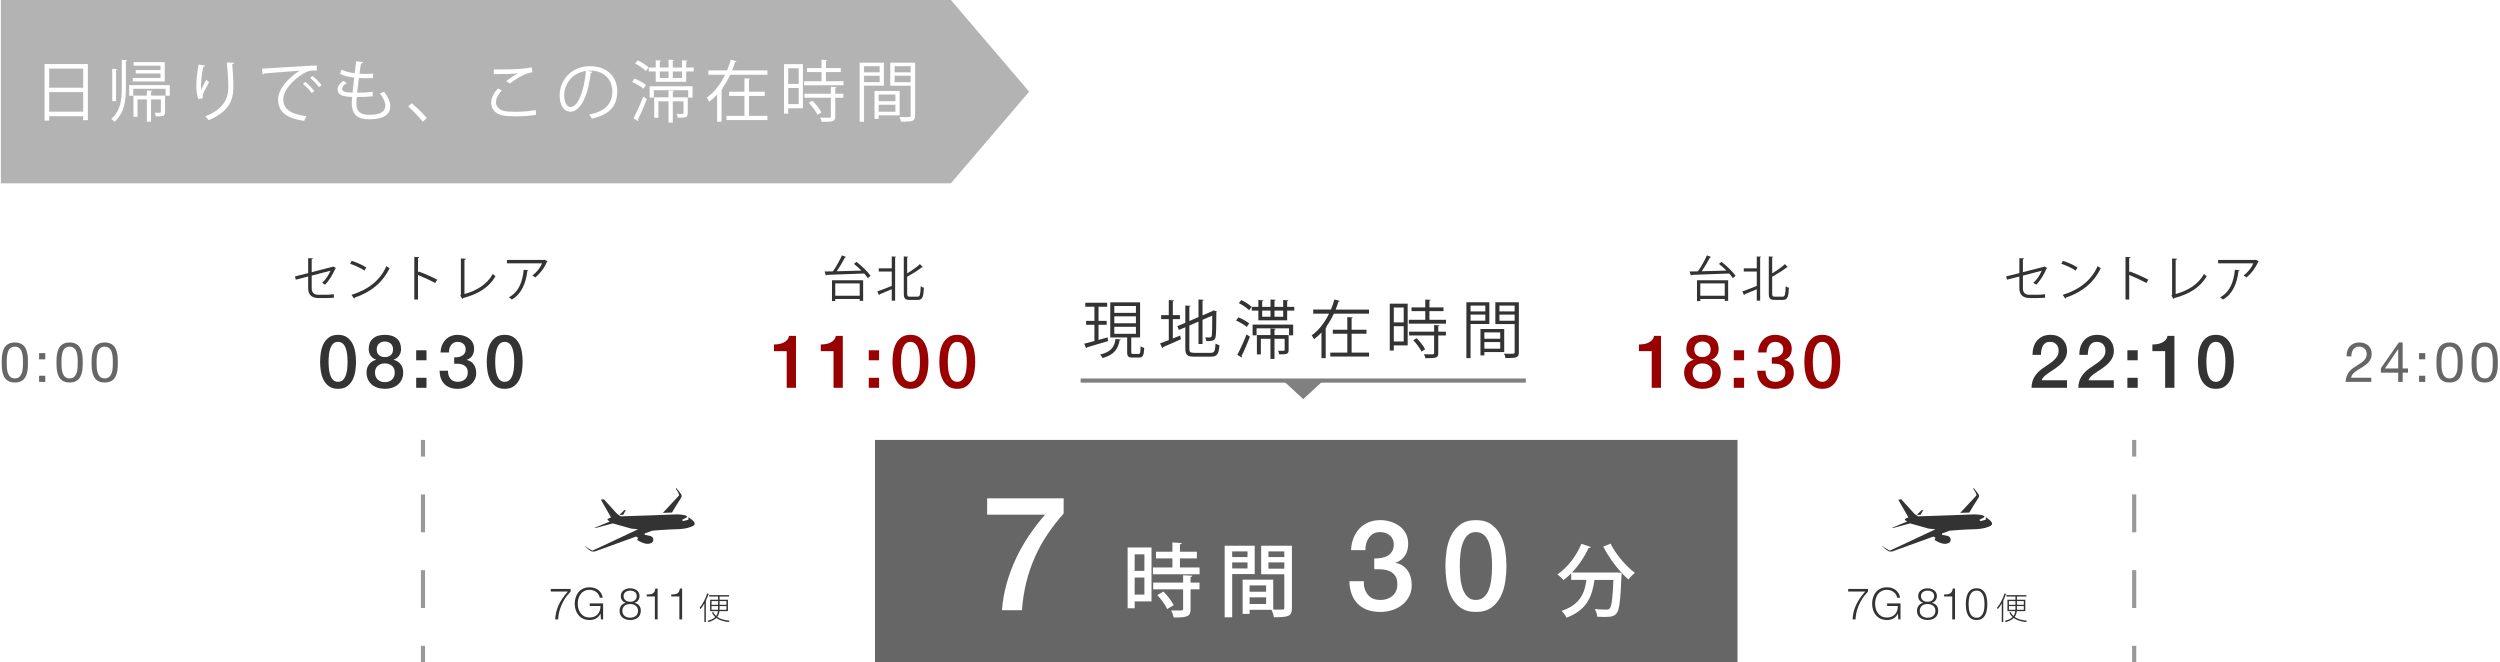 <?xml version="1.0" encoding="utf-8"?>
<!-- Generator: Adobe Illustrator 23.0.6, SVG Export Plug-In . SVG Version: 6.00 Build 0)  -->
<svg version="1.1" id="レイヤー_1" xmlns="http://www.w3.org/2000/svg" xmlns:xlink="http://www.w3.org/1999/xlink" x="0px"
	 y="0px" width="600px" height="159px" viewBox="0 0 600 159" style="enable-background:new 0 0 600 159;" xml:space="preserve">
<style type="text/css">
	.st0{fill:#FFFFFF;}
	.st1{fill:#B3B3B3;}
	.st2{fill:#666666;}
	.st3{fill:none;stroke:#999999;stroke-miterlimit:10;}
	.st4{fill:none;stroke:#999999;stroke-miterlimit:10;stroke-dasharray:9.084,9.084;}
	.st5{fill:#333333;}
	.st6{fill:#990000;}
	.st7{fill:#808080;}
	.st8{fill:none;stroke:#808080;stroke-miterlimit:10;}
	.st9{fill-rule:evenodd;clip-rule:evenodd;fill:#333333;}
</style>
<rect y="106" class="st0" width="600" height="53"/>
<polygon class="st1" points="228.206,44 0.21,44 0.21,0 228.206,0 247,22 "/>
<rect x="210" y="105.58" class="st2" width="207" height="53.42"/>
<g>
	<path class="st0" d="M236.911,119.604h18.365v3.643c-1.406,1.585-2.684,3.228-3.834,4.927c-1.15,1.7-2.154,3.502-3.01,5.405
		c-0.856,1.905-1.553,3.918-2.089,6.039c-0.537,2.122-0.895,4.396-1.074,6.824h-4.792c0.153-2.121,0.518-4.218,1.093-6.288
		s1.316-4.076,2.224-6.019s1.961-3.809,3.163-5.598c1.201-1.789,2.492-3.463,3.873-5.022h-13.917V119.604z"/>
	<path class="st0" d="M276.36,131.396v12.937h-4.043v1.648h-1.687v-14.585H276.36z M274.655,133.045h-2.338v3.967h2.338V133.045z
		 M272.317,142.704h2.338v-4.102h-2.338V142.704z M283.184,136.188h4.714v1.629h-11.192v-1.629h4.676v-2.166h-3.948v-1.61h3.948
		v-2.223l2.242,0.134c-0.019,0.173-0.134,0.269-0.44,0.326v1.763h4.063v1.61h-4.063V136.188z M286.173,138.162
		c-0.019,0.173-0.134,0.269-0.44,0.326v1.341h2.146v1.61h-2.146v4.753c0,1.763-0.729,2.013-4.063,2.013
		c-0.077-0.499-0.345-1.227-0.594-1.706c0.556,0.019,1.092,0.019,1.533,0.019c1.322,0,1.342,0,1.342-0.345v-4.733h-7.187v-1.61
		h7.187v-1.763L286.173,138.162z M280.117,146.173c-0.403-0.938-1.418-2.338-2.357-3.354l1.457-0.844
		c0.958,0.978,2.031,2.319,2.472,3.259L280.117,146.173z"/>
	<path class="st0" d="M301.127,137.779h-5.404v10.368h-1.802v-17.172h7.206V137.779z M299.402,132.336h-3.68v1.36h3.68V132.336z
		 M295.723,136.438h3.68v-1.457h-3.68V136.438z M310.059,130.976v14.891c0,2.128-0.92,2.262-4.313,2.262
		c-0.077-0.498-0.326-1.284-0.575-1.782H299.9v0.978h-1.667v-8.203h7.34v7.168c0.499,0.02,0.958,0.02,1.361,0.02
		c1.284,0,1.303,0,1.303-0.46v-8.03h-5.558v-6.842H310.059z M303.868,140.5H299.9v1.515h3.968V140.5z M299.9,144.966h3.968v-1.61
		H299.9V144.966z M308.237,132.336h-3.813v1.36h3.813V132.336z M304.424,136.476h3.813v-1.495h-3.813V136.476z"/>
	<path class="st0" d="M329.821,134.03c0.565,0.021,1.131-0.02,1.695-0.121c0.565-0.101,1.069-0.277,1.514-0.53
		c0.444-0.252,0.803-0.6,1.075-1.044c0.272-0.443,0.408-0.988,0.408-1.635c0-0.908-0.308-1.635-0.923-2.18
		c-0.616-0.545-1.408-0.817-2.377-0.817c-0.605,0-1.13,0.121-1.573,0.363c-0.444,0.242-0.813,0.57-1.105,0.984
		c-0.293,0.414-0.51,0.878-0.65,1.393c-0.142,0.515-0.202,1.044-0.182,1.589h-3.451c0.04-1.029,0.231-1.982,0.575-2.86
		c0.343-0.878,0.812-1.64,1.407-2.286c0.596-0.646,1.317-1.149,2.165-1.513s1.806-0.545,2.875-0.545c0.827,0,1.64,0.121,2.438,0.363
		c0.797,0.242,1.514,0.595,2.149,1.059c0.635,0.465,1.145,1.056,1.528,1.771c0.383,0.717,0.575,1.539,0.575,2.467
		c0,1.07-0.242,2.003-0.727,2.8c-0.484,0.798-1.241,1.378-2.271,1.741v0.061c1.211,0.242,2.154,0.843,2.83,1.801
		c0.677,0.959,1.015,2.124,1.015,3.496c0,1.01-0.202,1.913-0.605,2.71c-0.404,0.797-0.949,1.473-1.635,2.028
		c-0.687,0.555-1.483,0.983-2.392,1.286s-1.867,0.454-2.876,0.454c-1.23,0-2.306-0.177-3.224-0.529
		c-0.918-0.354-1.686-0.853-2.301-1.499c-0.615-0.646-1.085-1.423-1.407-2.331c-0.323-0.908-0.495-1.917-0.515-3.026h3.451
		c-0.041,1.291,0.276,2.366,0.953,3.224c0.676,0.857,1.69,1.286,3.042,1.286c1.15,0,2.114-0.327,2.892-0.983
		c0.776-0.656,1.165-1.59,1.165-2.801c0-0.827-0.162-1.482-0.484-1.967c-0.323-0.484-0.747-0.853-1.271-1.105
		c-0.524-0.252-1.115-0.408-1.771-0.469c-0.656-0.061-1.327-0.081-2.014-0.061V134.03z"/>
	<path class="st0" d="M354.221,124.828c1.514,0,2.75,0.348,3.709,1.044c0.958,0.696,1.705,1.585,2.239,2.664
		c0.535,1.08,0.898,2.266,1.09,3.557c0.192,1.292,0.288,2.543,0.288,3.754s-0.096,2.462-0.288,3.754
		c-0.191,1.291-0.555,2.477-1.09,3.557c-0.534,1.079-1.281,1.968-2.239,2.664c-0.959,0.695-2.195,1.044-3.709,1.044
		s-2.75-0.349-3.708-1.044c-0.959-0.696-1.705-1.585-2.24-2.664c-0.534-1.08-0.897-2.266-1.09-3.557
		c-0.191-1.292-0.287-2.543-0.287-3.754s0.096-2.462,0.287-3.754c0.192-1.291,0.556-2.477,1.09-3.557
		c0.535-1.079,1.281-1.968,2.24-2.664C351.471,125.176,352.707,124.828,354.221,124.828z M354.221,143.989
		c0.747,0,1.372-0.217,1.877-0.65s0.903-1.02,1.196-1.756c0.292-0.736,0.499-1.6,0.62-2.588c0.121-0.989,0.182-2.038,0.182-3.148
		c0-1.109-0.061-2.154-0.182-3.133c-0.121-0.979-0.328-1.842-0.62-2.589c-0.293-0.746-0.691-1.337-1.196-1.771
		s-1.13-0.651-1.877-0.651c-0.767,0-1.397,0.218-1.892,0.651c-0.495,0.434-0.889,1.024-1.181,1.771
		c-0.293,0.747-0.499,1.609-0.62,2.589c-0.121,0.979-0.182,2.023-0.182,3.133c0,1.11,0.061,2.159,0.182,3.148
		c0.121,0.988,0.327,1.852,0.62,2.588c0.292,0.736,0.686,1.322,1.181,1.756C352.823,143.772,353.454,143.989,354.221,143.989z"/>
	<path class="st0" d="M386.535,130.477c1.245,2.549,3.718,5.424,5.826,6.996c-0.479,0.383-1.188,1.111-1.533,1.609
		c-0.537-0.46-1.073-0.996-1.629-1.591c0,0.153-0.02,0.384-0.039,0.595c-0.249,6.094-0.518,8.355-1.188,9.122
		c-0.441,0.556-0.901,0.709-1.61,0.805c-0.307,0.038-0.729,0.058-1.207,0.058c-0.556,0-1.188-0.02-1.821-0.058
		c-0.019-0.556-0.268-1.322-0.594-1.84c1.188,0.115,2.3,0.135,2.76,0.135c0.383,0,0.613-0.058,0.824-0.269
		c0.46-0.479,0.709-2.319,0.9-6.861h-4.542c-0.536,3.584-1.553,7.168-6.727,9.065c-0.211-0.479-0.748-1.227-1.169-1.629
		c4.503-1.495,5.538-4.332,5.96-7.437h-3.661v-1.571c-0.594,0.594-1.207,1.131-1.84,1.609c-0.325-0.364-1.016-1.034-1.437-1.36
		c2.318-1.571,4.522-4.369,5.729-7.34l2.262,0.767c-0.076,0.153-0.268,0.249-0.536,0.21c-0.978,2.166-2.396,4.255-3.986,5.923
		h10.464l0.422-0.02l1.035,0.096c-1.668-1.802-3.297-4.102-4.428-6.306L386.535,130.477z"/>
</g>
<g>
	<g>
		<line class="st3" x1="101.515" y1="105.58" x2="101.515" y2="109.58"/>
		<line class="st4" x1="101.515" y1="118.664" x2="101.515" y2="150.458"/>
		<line class="st3" x1="101.515" y1="155" x2="101.515" y2="159"/>
	</g>
</g>
<g>
	<g>
		<line class="st3" x1="512.204" y1="105.58" x2="512.204" y2="109.58"/>
		<line class="st4" x1="512.204" y1="118.664" x2="512.204" y2="150.458"/>
		<line class="st3" x1="512.204" y1="155" x2="512.204" y2="159"/>
	</g>
</g>
<g>
	<path class="st2" d="M0.439,85.927c0.018-0.374,0.063-0.739,0.134-1.095s0.174-0.695,0.307-1.015
		c0.134-0.32,0.316-0.601,0.547-0.841s0.523-0.432,0.875-0.574c0.352-0.143,0.772-0.214,1.262-0.214c0.489,0,0.91,0.071,1.262,0.214
		s0.643,0.334,0.875,0.574c0.231,0.24,0.414,0.521,0.547,0.841c0.134,0.32,0.236,0.659,0.307,1.015s0.116,0.721,0.134,1.095
		c0.018,0.374,0.026,0.735,0.026,1.082s-0.009,0.708-0.026,1.082c-0.018,0.374-0.063,0.739-0.134,1.095
		c-0.071,0.356-0.173,0.692-0.307,1.008c-0.133,0.316-0.316,0.594-0.547,0.835c-0.232,0.24-0.521,0.429-0.868,0.567
		c-0.347,0.138-0.77,0.207-1.269,0.207c-0.49,0-0.911-0.069-1.262-0.207c-0.352-0.138-0.644-0.327-0.875-0.567
		c-0.231-0.241-0.414-0.519-0.547-0.835c-0.133-0.316-0.236-0.652-0.307-1.008c-0.071-0.356-0.116-0.721-0.134-1.095
		c-0.018-0.374-0.026-0.734-0.026-1.082S0.421,86.301,0.439,85.927z M1.648,88.19c0.022,0.441,0.093,0.855,0.213,1.242
		s0.314,0.714,0.581,0.981s0.641,0.401,1.122,0.401c0.48,0,0.854-0.134,1.122-0.401s0.461-0.594,0.581-0.981
		s0.191-0.801,0.213-1.242c0.022-0.44,0.034-0.839,0.034-1.195c0-0.231-0.002-0.488-0.007-0.768
		c-0.004-0.281-0.027-0.561-0.067-0.841c-0.04-0.281-0.098-0.554-0.173-0.821s-0.187-0.501-0.334-0.701
		c-0.147-0.201-0.332-0.363-0.554-0.488c-0.223-0.125-0.494-0.187-0.814-0.187c-0.321,0-0.592,0.063-0.815,0.187
		c-0.223,0.125-0.407,0.287-0.554,0.488c-0.147,0.2-0.258,0.434-0.334,0.701s-0.133,0.541-0.173,0.821
		c-0.04,0.28-0.063,0.561-0.067,0.841c-0.004,0.28-0.007,0.537-0.007,0.768C1.614,87.352,1.625,87.75,1.648,88.19z"/>
	<path class="st2" d="M9.387,86.234v-1.482h1.482v1.482H9.387z M10.869,90.174v1.482H9.387v-1.482H10.869z"/>
	<path class="st2" d="M13.581,85.927c0.018-0.374,0.063-0.739,0.134-1.095s0.174-0.695,0.307-1.015
		c0.134-0.32,0.316-0.601,0.547-0.841s0.523-0.432,0.875-0.574c0.352-0.143,0.772-0.214,1.262-0.214c0.489,0,0.91,0.071,1.262,0.214
		s0.643,0.334,0.875,0.574c0.231,0.24,0.414,0.521,0.547,0.841c0.134,0.32,0.236,0.659,0.307,1.015s0.116,0.721,0.134,1.095
		c0.018,0.374,0.026,0.735,0.026,1.082s-0.009,0.708-0.026,1.082c-0.018,0.374-0.063,0.739-0.134,1.095
		c-0.071,0.356-0.173,0.692-0.307,1.008c-0.133,0.316-0.316,0.594-0.547,0.835c-0.232,0.24-0.521,0.429-0.868,0.567
		c-0.347,0.138-0.77,0.207-1.269,0.207c-0.49,0-0.911-0.069-1.262-0.207c-0.352-0.138-0.644-0.327-0.875-0.567
		c-0.231-0.241-0.414-0.519-0.547-0.835c-0.133-0.316-0.236-0.652-0.307-1.008c-0.071-0.356-0.116-0.721-0.134-1.095
		c-0.018-0.374-0.026-0.734-0.026-1.082S13.563,86.301,13.581,85.927z M14.79,88.19c0.022,0.441,0.093,0.855,0.213,1.242
		s0.314,0.714,0.581,0.981s0.641,0.401,1.122,0.401c0.48,0,0.854-0.134,1.122-0.401s0.461-0.594,0.581-0.981
		s0.191-0.801,0.213-1.242c0.022-0.44,0.034-0.839,0.034-1.195c0-0.231-0.002-0.488-0.007-0.768
		c-0.004-0.281-0.027-0.561-0.067-0.841c-0.04-0.281-0.098-0.554-0.173-0.821s-0.187-0.501-0.334-0.701
		c-0.147-0.201-0.332-0.363-0.554-0.488c-0.223-0.125-0.494-0.187-0.814-0.187c-0.321,0-0.592,0.063-0.815,0.187
		c-0.223,0.125-0.407,0.287-0.554,0.488c-0.147,0.2-0.258,0.434-0.334,0.701s-0.133,0.541-0.173,0.821
		c-0.04,0.28-0.063,0.561-0.067,0.841c-0.004,0.28-0.007,0.537-0.007,0.768C14.756,87.352,14.767,87.75,14.79,88.19z"/>
	<path class="st2" d="M22.007,85.927c0.018-0.374,0.063-0.739,0.134-1.095s0.174-0.695,0.307-1.015
		c0.134-0.32,0.316-0.601,0.547-0.841s0.523-0.432,0.875-0.574c0.352-0.143,0.772-0.214,1.262-0.214c0.489,0,0.91,0.071,1.262,0.214
		s0.643,0.334,0.875,0.574c0.231,0.24,0.414,0.521,0.547,0.841c0.134,0.32,0.236,0.659,0.307,1.015s0.116,0.721,0.134,1.095
		c0.018,0.374,0.026,0.735,0.026,1.082s-0.009,0.708-0.026,1.082c-0.018,0.374-0.063,0.739-0.134,1.095
		c-0.071,0.356-0.173,0.692-0.307,1.008c-0.133,0.316-0.316,0.594-0.547,0.835c-0.232,0.24-0.521,0.429-0.868,0.567
		c-0.347,0.138-0.77,0.207-1.269,0.207c-0.49,0-0.911-0.069-1.262-0.207c-0.352-0.138-0.644-0.327-0.875-0.567
		c-0.231-0.241-0.414-0.519-0.547-0.835c-0.133-0.316-0.236-0.652-0.307-1.008c-0.071-0.356-0.116-0.721-0.134-1.095
		c-0.018-0.374-0.026-0.734-0.026-1.082S21.99,86.301,22.007,85.927z M23.216,88.19c0.022,0.441,0.093,0.855,0.213,1.242
		s0.314,0.714,0.581,0.981s0.641,0.401,1.122,0.401c0.48,0,0.854-0.134,1.122-0.401s0.461-0.594,0.581-0.981
		s0.191-0.801,0.213-1.242c0.022-0.44,0.034-0.839,0.034-1.195c0-0.231-0.002-0.488-0.007-0.768
		c-0.004-0.281-0.027-0.561-0.067-0.841c-0.04-0.281-0.098-0.554-0.173-0.821s-0.187-0.501-0.334-0.701
		c-0.147-0.201-0.332-0.363-0.554-0.488c-0.223-0.125-0.494-0.187-0.814-0.187c-0.321,0-0.592,0.063-0.815,0.187
		c-0.223,0.125-0.407,0.287-0.554,0.488c-0.147,0.2-0.258,0.434-0.334,0.701s-0.133,0.541-0.173,0.821
		c-0.04,0.28-0.063,0.561-0.067,0.841c-0.004,0.28-0.007,0.537-0.007,0.768C23.183,87.352,23.194,87.75,23.216,88.19z"/>
</g>
<g>
	<path class="st2" d="M563.348,84.204c0.125-0.409,0.318-0.763,0.581-1.062s0.59-0.532,0.981-0.701s0.837-0.254,1.336-0.254
		c0.409,0,0.794,0.06,1.155,0.18c0.36,0.121,0.674,0.294,0.941,0.521c0.267,0.227,0.479,0.51,0.634,0.848
		c0.156,0.338,0.234,0.73,0.234,1.175c0,0.418-0.065,0.788-0.194,1.108c-0.129,0.32-0.3,0.607-0.514,0.861s-0.459,0.483-0.734,0.688
		c-0.276,0.205-0.562,0.4-0.854,0.587c-0.294,0.178-0.588,0.354-0.882,0.527c-0.294,0.174-0.563,0.359-0.808,0.554
		c-0.245,0.196-0.454,0.408-0.628,0.635s-0.287,0.487-0.341,0.781h4.861v1.001h-6.184c0.045-0.561,0.145-1.04,0.301-1.436
		c0.155-0.396,0.354-0.741,0.594-1.035c0.241-0.294,0.513-0.552,0.815-0.774s0.618-0.432,0.948-0.628
		c0.4-0.249,0.752-0.479,1.055-0.688c0.303-0.209,0.555-0.421,0.755-0.635c0.2-0.213,0.352-0.445,0.454-0.694
		c0.102-0.249,0.153-0.539,0.153-0.868c0-0.258-0.049-0.492-0.147-0.701c-0.098-0.209-0.229-0.389-0.394-0.541
		s-0.358-0.267-0.581-0.347s-0.459-0.121-0.708-0.121c-0.329,0-0.612,0.069-0.848,0.207c-0.236,0.138-0.43,0.319-0.581,0.541
		c-0.151,0.223-0.261,0.474-0.327,0.754c-0.066,0.281-0.096,0.563-0.087,0.848h-1.135C563.174,85.059,563.223,84.614,563.348,84.204
		z"/>
	<path class="st2" d="M577.919,88.438v1.002h-1.282v2.217h-1.068v-2.217h-4.153v-1.095l4.313-6.157h0.908v6.25H577.919z
		 M575.568,83.804h-0.026l-3.152,4.634h3.179V83.804z"/>
	<path class="st2" d="M580.576,86.234v-1.482h1.482v1.482H580.576z M582.059,90.174v1.482h-1.482v-1.482H582.059z"/>
	<path class="st2" d="M584.771,85.927c0.018-0.374,0.062-0.739,0.133-1.095s0.174-0.695,0.308-1.015s0.316-0.601,0.548-0.841
		s0.522-0.432,0.874-0.574c0.353-0.143,0.772-0.214,1.263-0.214c0.489,0,0.91,0.071,1.262,0.214s0.644,0.334,0.875,0.574
		s0.414,0.521,0.548,0.841c0.133,0.32,0.235,0.659,0.307,1.015s0.115,0.721,0.134,1.095c0.018,0.374,0.026,0.735,0.026,1.082
		s-0.009,0.708-0.026,1.082c-0.019,0.374-0.063,0.739-0.134,1.095c-0.071,0.356-0.174,0.692-0.307,1.008
		c-0.134,0.316-0.316,0.594-0.548,0.835c-0.231,0.24-0.521,0.429-0.868,0.567c-0.348,0.138-0.771,0.207-1.269,0.207
		c-0.49,0-0.91-0.069-1.263-0.207c-0.352-0.138-0.643-0.327-0.874-0.567c-0.231-0.241-0.414-0.519-0.548-0.835
		c-0.134-0.316-0.236-0.652-0.308-1.008c-0.071-0.356-0.115-0.721-0.133-1.095c-0.019-0.374-0.027-0.734-0.027-1.082
		S584.752,86.301,584.771,85.927z M585.979,88.19c0.022,0.441,0.094,0.855,0.214,1.242s0.314,0.714,0.581,0.981
		c0.268,0.267,0.641,0.401,1.122,0.401c0.48,0,0.854-0.134,1.122-0.401c0.267-0.267,0.46-0.594,0.58-0.981s0.191-0.801,0.214-1.242
		c0.022-0.44,0.033-0.839,0.033-1.195c0-0.231-0.002-0.488-0.006-0.768c-0.005-0.281-0.027-0.561-0.067-0.841
		c-0.04-0.281-0.098-0.554-0.174-0.821c-0.075-0.267-0.187-0.501-0.333-0.701c-0.147-0.201-0.332-0.363-0.555-0.488
		c-0.223-0.125-0.494-0.187-0.814-0.187s-0.593,0.063-0.814,0.187c-0.223,0.125-0.408,0.287-0.555,0.488
		c-0.146,0.2-0.258,0.434-0.334,0.701c-0.075,0.267-0.134,0.541-0.174,0.821c-0.04,0.28-0.063,0.561-0.066,0.841
		c-0.005,0.28-0.007,0.537-0.007,0.768C585.945,87.352,585.956,87.75,585.979,88.19z"/>
	<path class="st2" d="M593.198,85.927c0.018-0.374,0.062-0.739,0.133-1.095s0.174-0.695,0.308-1.015s0.316-0.601,0.548-0.841
		s0.522-0.432,0.874-0.574c0.353-0.143,0.772-0.214,1.263-0.214c0.489,0,0.91,0.071,1.262,0.214s0.644,0.334,0.875,0.574
		s0.414,0.521,0.548,0.841c0.133,0.32,0.235,0.659,0.307,1.015s0.115,0.721,0.134,1.095c0.018,0.374,0.026,0.735,0.026,1.082
		s-0.009,0.708-0.026,1.082c-0.019,0.374-0.063,0.739-0.134,1.095c-0.071,0.356-0.174,0.692-0.307,1.008
		c-0.134,0.316-0.316,0.594-0.548,0.835c-0.231,0.24-0.521,0.429-0.868,0.567c-0.348,0.138-0.771,0.207-1.269,0.207
		c-0.49,0-0.91-0.069-1.263-0.207c-0.352-0.138-0.643-0.327-0.874-0.567c-0.231-0.241-0.414-0.519-0.548-0.835
		c-0.134-0.316-0.236-0.652-0.308-1.008c-0.071-0.356-0.115-0.721-0.133-1.095c-0.019-0.374-0.027-0.734-0.027-1.082
		S593.18,86.301,593.198,85.927z M594.406,88.19c0.022,0.441,0.094,0.855,0.214,1.242s0.314,0.714,0.581,0.981
		c0.268,0.267,0.641,0.401,1.122,0.401c0.48,0,0.854-0.134,1.122-0.401c0.267-0.267,0.46-0.594,0.58-0.981s0.191-0.801,0.214-1.242
		c0.022-0.44,0.033-0.839,0.033-1.195c0-0.231-0.002-0.488-0.006-0.768c-0.005-0.281-0.027-0.561-0.067-0.841
		c-0.04-0.281-0.098-0.554-0.174-0.821c-0.075-0.267-0.187-0.501-0.333-0.701c-0.147-0.201-0.332-0.363-0.555-0.488
		c-0.223-0.125-0.494-0.187-0.814-0.187s-0.593,0.063-0.814,0.187c-0.223,0.125-0.408,0.287-0.555,0.488
		c-0.146,0.2-0.258,0.434-0.334,0.701c-0.075,0.267-0.134,0.541-0.174,0.821c-0.04,0.28-0.063,0.561-0.066,0.841
		c-0.005,0.28-0.007,0.537-0.007,0.768C594.373,87.352,594.384,87.75,594.406,88.19z"/>
</g>
<g>
	<path class="st5" d="M80.661,64.335c-0.035,0.059-0.106,0.106-0.188,0.141c-0.53,1.272-1.461,2.875-2.462,3.84
		c-0.177-0.13-0.483-0.307-0.707-0.424c0.896-0.801,1.626-1.979,2.015-2.921l-4.512,1.178V69.2c0,1.154,0.695,1.543,1.637,1.543
		h1.92c0.483,0,1.295-0.071,1.755-0.13c0,0.259,0.012,0.577,0.023,0.825c-0.471,0.059-1.295,0.094-1.743,0.094h-1.967
		c-1.484,0-2.474-0.695-2.474-2.321v-2.851l-2.969,0.766l-0.2-0.789l3.169-0.79v-3.581l1.143,0.047
		c-0.023,0.141-0.129,0.212-0.294,0.235v3.075l4.983-1.284l0.129-0.094L80.661,64.335z"/>
	<path class="st5" d="M84.405,62.603c1.225,0.389,2.639,1.001,3.511,1.602l-0.448,0.742c-0.848-0.601-2.238-1.225-3.44-1.637
		L84.405,62.603z M84.358,70.767c4.182-1.296,6.962-3.64,8.375-6.903c0.247,0.201,0.518,0.354,0.766,0.483
		c-1.473,3.228-4.347,5.736-8.34,7.068c-0.012,0.106-0.082,0.224-0.165,0.271L84.358,70.767z"/>
	<path class="st5" d="M104.453,67.916c-1.202-0.648-2.851-1.414-4.135-1.92v5.89h-0.884V61.649l1.19,0.071
		c-0.012,0.129-0.106,0.212-0.306,0.247v3.44l0.177-0.248c1.378,0.507,3.204,1.319,4.429,1.967L104.453,67.916z"/>
	<path class="st5" d="M111.472,70.566c2.992-0.836,5.372-2.273,6.82-4.842c0.153,0.2,0.448,0.448,0.625,0.589
		c-1.59,2.709-4.217,4.288-7.763,5.219c-0.024,0.094-0.095,0.2-0.188,0.235l-0.495-0.824l0.142-0.224v-8.682l1.213,0.059
		c-0.012,0.129-0.118,0.235-0.354,0.259V70.566z"/>
	<path class="st5" d="M131.426,62.721c-0.023,0.047-0.094,0.083-0.153,0.106c-0.636,1.508-1.649,2.815-2.792,3.77
		c-0.177-0.153-0.506-0.365-0.719-0.483c1.084-0.789,1.956-1.932,2.344-2.921h-8.434v-0.801h8.882l0.129-0.059L131.426,62.721z
		 M126.832,64.865c-0.012,0.094-0.118,0.177-0.271,0.2c-0.342,2.78-1.296,5.431-3.723,6.833c-0.165-0.142-0.471-0.413-0.695-0.542
		c2.403-1.319,3.263-3.781,3.545-6.62L126.832,64.865z"/>
	<path class="st5" d="M81.134,80.359c0.89,0,1.617,0.205,2.181,0.614s1.003,0.932,1.318,1.567c0.314,0.635,0.528,1.333,0.641,2.092
		c0.113,0.76,0.169,1.496,0.169,2.208c0,0.712-0.056,1.449-0.169,2.208c-0.113,0.76-0.327,1.458-0.641,2.092
		c-0.314,0.635-0.754,1.158-1.318,1.567c-0.564,0.41-1.291,0.615-2.181,0.615s-1.618-0.205-2.181-0.615
		c-0.564-0.409-1.003-0.932-1.318-1.567c-0.314-0.635-0.528-1.333-0.641-2.092c-0.113-0.759-0.169-1.496-0.169-2.208
		c0-0.712,0.056-1.448,0.169-2.208c0.113-0.759,0.327-1.457,0.641-2.092c0.314-0.635,0.754-1.157,1.318-1.567
		C79.516,80.563,80.244,80.359,81.134,80.359z M81.134,91.63c0.439,0,0.807-0.127,1.104-0.383c0.297-0.255,0.531-0.599,0.704-1.033
		c0.172-0.433,0.293-0.941,0.365-1.522s0.107-1.199,0.107-1.852c0-0.653-0.036-1.267-0.107-1.843s-0.193-1.083-0.365-1.522
		c-0.172-0.439-0.407-0.787-0.704-1.042c-0.297-0.255-0.665-0.383-1.104-0.383c-0.451,0-0.822,0.128-1.113,0.383
		c-0.291,0.255-0.522,0.603-0.694,1.042c-0.172,0.439-0.294,0.947-0.365,1.522s-0.107,1.19-0.107,1.843
		c0,0.653,0.036,1.271,0.107,1.852s0.193,1.089,0.365,1.522c0.172,0.434,0.403,0.778,0.694,1.033
		C80.312,91.503,80.683,91.63,81.134,91.63z"/>
	<path class="st5" d="M92.37,93.322c-0.629,0-1.214-0.089-1.754-0.267c-0.541-0.178-1.006-0.437-1.398-0.775
		c-0.392-0.338-0.697-0.75-0.917-1.237s-0.329-1.033-0.329-1.638c0-0.784,0.205-1.442,0.614-1.977
		c0.409-0.534,0.964-0.891,1.665-1.068v-0.036c-0.57-0.214-1.006-0.543-1.309-0.988c-0.303-0.445-0.454-0.971-0.454-1.576
		c0-1.068,0.335-1.902,1.006-2.501c0.67-0.6,1.629-0.899,2.875-0.899s2.205,0.3,2.876,0.899c0.67,0.599,1.006,1.433,1.006,2.501
		c0,0.605-0.151,1.131-0.454,1.576c-0.303,0.445-0.739,0.774-1.309,0.988v0.036c0.7,0.178,1.255,0.534,1.665,1.068
		c0.409,0.534,0.614,1.193,0.614,1.977c0,0.605-0.11,1.151-0.33,1.638s-0.525,0.899-0.917,1.237s-0.858,0.597-1.398,0.775
		C93.583,93.233,92.999,93.322,92.37,93.322z M92.37,91.719c0.677,0,1.24-0.202,1.692-0.605c0.451-0.404,0.676-0.974,0.676-1.709
		c0-0.688-0.226-1.226-0.676-1.612c-0.452-0.386-1.015-0.579-1.692-0.579s-1.241,0.193-1.691,0.579
		c-0.452,0.386-0.677,0.923-0.677,1.612c0,0.736,0.225,1.306,0.677,1.709C91.129,91.518,91.693,91.719,92.37,91.719z M92.37,81.961
		c-0.546,0-1.009,0.163-1.389,0.49c-0.38,0.327-0.57,0.798-0.57,1.416c0,0.594,0.184,1.048,0.552,1.362
		c0.368,0.314,0.837,0.472,1.407,0.472s1.039-0.157,1.407-0.472c0.368-0.314,0.552-0.769,0.552-1.362c0-0.617-0.19-1.089-0.57-1.416
		C93.378,82.125,92.916,81.961,92.37,81.961z"/>
	<path class="st5" d="M99.884,84.063h2.475v2.404h-2.475V84.063z M99.884,90.669h2.475v2.404h-2.475V90.669z"/>
	<path class="st5" d="M109.001,85.772c0.332,0.012,0.665-0.012,0.997-0.071c0.332-0.059,0.629-0.163,0.89-0.312
		s0.472-0.353,0.632-0.614s0.24-0.582,0.24-0.961c0-0.534-0.181-0.962-0.543-1.282c-0.362-0.32-0.828-0.481-1.398-0.481
		c-0.356,0-0.665,0.071-0.926,0.214c-0.261,0.143-0.478,0.335-0.65,0.579c-0.172,0.244-0.3,0.517-0.383,0.819
		c-0.083,0.303-0.119,0.614-0.107,0.935h-2.03c0.023-0.605,0.136-1.166,0.338-1.683c0.202-0.517,0.478-0.964,0.828-1.344
		s0.775-0.677,1.273-0.891c0.499-0.213,1.062-0.32,1.691-0.32c0.487,0,0.964,0.071,1.434,0.214c0.469,0.142,0.89,0.35,1.264,0.623
		s0.674,0.621,0.899,1.042c0.225,0.422,0.338,0.905,0.338,1.451c0,0.629-0.143,1.179-0.428,1.647
		c-0.285,0.469-0.73,0.81-1.335,1.024v0.036c0.712,0.142,1.267,0.496,1.665,1.059c0.397,0.564,0.597,1.25,0.597,2.057
		c0,0.594-0.119,1.125-0.356,1.594c-0.237,0.469-0.558,0.867-0.961,1.193c-0.404,0.327-0.873,0.579-1.407,0.757
		c-0.534,0.178-1.098,0.267-1.691,0.267c-0.725,0-1.356-0.104-1.896-0.312c-0.541-0.208-0.991-0.501-1.354-0.881
		c-0.362-0.38-0.638-0.837-0.828-1.371s-0.291-1.127-0.302-1.781h2.03c-0.024,0.76,0.163,1.392,0.561,1.896
		c0.397,0.505,0.994,0.757,1.79,0.757c0.676,0,1.243-0.193,1.7-0.579s0.686-0.935,0.686-1.647c0-0.487-0.095-0.873-0.285-1.158
		c-0.19-0.285-0.439-0.501-0.748-0.65s-0.656-0.24-1.042-0.276c-0.386-0.036-0.781-0.047-1.184-0.036V85.772z"/>
	<path class="st5" d="M121.127,80.359c0.89,0,1.617,0.205,2.181,0.614s1.003,0.932,1.318,1.567c0.314,0.635,0.528,1.333,0.641,2.092
		c0.113,0.76,0.169,1.496,0.169,2.208c0,0.712-0.056,1.449-0.169,2.208c-0.113,0.76-0.327,1.458-0.641,2.092
		c-0.314,0.635-0.754,1.158-1.318,1.567c-0.564,0.41-1.291,0.615-2.181,0.615s-1.618-0.205-2.181-0.615
		c-0.564-0.409-1.003-0.932-1.318-1.567c-0.314-0.635-0.528-1.333-0.641-2.092c-0.113-0.759-0.169-1.496-0.169-2.208
		c0-0.712,0.056-1.448,0.169-2.208c0.113-0.759,0.327-1.457,0.641-2.092c0.314-0.635,0.754-1.157,1.318-1.567
		C119.509,80.563,120.237,80.359,121.127,80.359z M121.127,91.63c0.439,0,0.807-0.127,1.104-0.383
		c0.297-0.255,0.531-0.599,0.704-1.033c0.172-0.433,0.293-0.941,0.365-1.522s0.107-1.199,0.107-1.852
		c0-0.653-0.036-1.267-0.107-1.843s-0.193-1.083-0.365-1.522c-0.172-0.439-0.407-0.787-0.704-1.042
		c-0.297-0.255-0.665-0.383-1.104-0.383c-0.451,0-0.822,0.128-1.113,0.383c-0.291,0.255-0.522,0.603-0.694,1.042
		c-0.172,0.439-0.294,0.947-0.365,1.522s-0.107,1.19-0.107,1.843c0,0.653,0.036,1.271,0.107,1.852s0.193,1.089,0.365,1.522
		c0.172,0.434,0.403,0.778,0.694,1.033C120.305,91.503,120.676,91.63,121.127,91.63z"/>
</g>
<g>
	<path class="st5" d="M205.553,62.851c1.261,0.966,2.721,2.356,3.381,3.345l-0.671,0.542c-0.212-0.33-0.506-0.707-0.86-1.096
		c-3.31,0.142-6.868,0.259-9.012,0.33c-0.012,0.094-0.094,0.141-0.188,0.153l-0.294-0.966l1.991-0.035
		c0.754-1.072,1.649-2.662,2.167-3.84l0.99,0.4c-0.024,0.071-0.13,0.106-0.259,0.106c-0.506,1.001-1.284,2.297-1.979,3.311
		l5.914-0.165c-0.565-0.577-1.19-1.143-1.791-1.602L205.553,62.851z M199.675,72.263v-5.007h7.48v4.959h-0.825v-0.459h-5.866v0.507
		H199.675z M206.33,68.022h-5.866v2.957h5.866V68.022z"/>
	<path class="st5" d="M214.021,64.394v-2.851l1.048,0.071c-0.012,0.083-0.083,0.141-0.236,0.165v10.378h-0.813v-2.745
		c-1.096,0.471-2.179,0.931-2.91,1.225c0,0.094-0.059,0.177-0.142,0.2l-0.424-0.895c0.883-0.294,2.179-0.801,3.475-1.319v-3.452
		h-3.122v-0.777H214.021z M217.72,70.46c0,0.613,0.118,0.742,0.648,0.742h1.861c0.578,0,0.66-0.518,0.742-2.509
		c0.2,0.165,0.53,0.318,0.766,0.365c-0.106,2.167-0.318,2.921-1.46,2.921h-1.979c-1.072,0-1.39-0.33-1.39-1.532v-8.905l1.06,0.071
		c-0.012,0.083-0.082,0.141-0.247,0.165v3.829c1.154-0.695,2.333-1.52,3.063-2.227l0.684,0.742
		c-0.036,0.036-0.083,0.047-0.142,0.047c-0.035,0-0.071,0-0.106-0.012c-0.848,0.718-2.227,1.543-3.499,2.262V70.46z"/>
	<path class="st6" d="M185.748,82.674c0.427,0,0.843-0.036,1.247-0.107c0.403-0.071,0.768-0.19,1.095-0.356
		c0.327-0.167,0.605-0.38,0.837-0.641s0.383-0.582,0.454-0.962h1.656v12.465h-2.226v-8.796h-3.063V82.674z"/>
	<path class="st6" d="M196.983,82.674c0.427,0,0.843-0.036,1.247-0.107c0.403-0.071,0.768-0.19,1.095-0.356
		c0.327-0.167,0.605-0.38,0.837-0.641s0.383-0.582,0.454-0.962h1.656v12.465h-2.226v-8.796h-3.063V82.674z"/>
	<path class="st6" d="M208.504,84.063h2.475v2.404h-2.475V84.063z M208.504,90.669h2.475v2.404h-2.475V90.669z"/>
	<path class="st6" d="M218.511,80.359c0.89,0,1.617,0.205,2.181,0.614s1.003,0.932,1.318,1.567c0.314,0.635,0.528,1.333,0.641,2.092
		c0.113,0.76,0.169,1.496,0.169,2.208c0,0.712-0.056,1.449-0.169,2.208c-0.113,0.76-0.327,1.458-0.641,2.092
		c-0.314,0.635-0.754,1.158-1.318,1.567c-0.564,0.41-1.291,0.615-2.181,0.615s-1.618-0.205-2.181-0.615
		c-0.564-0.409-1.003-0.932-1.318-1.567c-0.314-0.635-0.528-1.333-0.641-2.092c-0.113-0.759-0.169-1.496-0.169-2.208
		c0-0.712,0.056-1.448,0.169-2.208c0.113-0.759,0.327-1.457,0.641-2.092c0.314-0.635,0.754-1.157,1.318-1.567
		C216.894,80.563,217.621,80.359,218.511,80.359z M218.511,91.63c0.439,0,0.807-0.127,1.104-0.383
		c0.297-0.255,0.531-0.599,0.704-1.033c0.172-0.433,0.293-0.941,0.365-1.522s0.107-1.199,0.107-1.852
		c0-0.653-0.036-1.267-0.107-1.843s-0.193-1.083-0.365-1.522c-0.172-0.439-0.407-0.787-0.704-1.042
		c-0.297-0.255-0.665-0.383-1.104-0.383c-0.451,0-0.822,0.128-1.113,0.383c-0.291,0.255-0.522,0.603-0.694,1.042
		c-0.172,0.439-0.294,0.947-0.365,1.522s-0.107,1.19-0.107,1.843c0,0.653,0.036,1.271,0.107,1.852s0.193,1.089,0.365,1.522
		c0.172,0.434,0.403,0.778,0.694,1.033C217.689,91.503,218.06,91.63,218.511,91.63z"/>
	<path class="st6" d="M229.747,80.359c0.89,0,1.617,0.205,2.181,0.614s1.003,0.932,1.318,1.567c0.314,0.635,0.528,1.333,0.641,2.092
		c0.113,0.76,0.169,1.496,0.169,2.208c0,0.712-0.056,1.449-0.169,2.208c-0.113,0.76-0.327,1.458-0.641,2.092
		c-0.314,0.635-0.754,1.158-1.318,1.567c-0.564,0.41-1.291,0.615-2.181,0.615s-1.618-0.205-2.181-0.615
		c-0.564-0.409-1.003-0.932-1.318-1.567c-0.314-0.635-0.528-1.333-0.641-2.092c-0.113-0.759-0.169-1.496-0.169-2.208
		c0-0.712,0.056-1.448,0.169-2.208c0.113-0.759,0.327-1.457,0.641-2.092c0.314-0.635,0.754-1.157,1.318-1.567
		C228.129,80.563,228.857,80.359,229.747,80.359z M229.747,91.63c0.439,0,0.807-0.127,1.104-0.383
		c0.297-0.255,0.531-0.599,0.704-1.033c0.172-0.433,0.293-0.941,0.365-1.522s0.107-1.199,0.107-1.852
		c0-0.653-0.036-1.267-0.107-1.843s-0.193-1.083-0.365-1.522c-0.172-0.439-0.407-0.787-0.704-1.042
		c-0.297-0.255-0.665-0.383-1.104-0.383c-0.451,0-0.822,0.128-1.113,0.383c-0.291,0.255-0.522,0.603-0.694,1.042
		c-0.172,0.439-0.294,0.947-0.365,1.522s-0.107,1.19-0.107,1.843c0,0.653,0.036,1.271,0.107,1.852s0.193,1.089,0.365,1.522
		c0.172,0.434,0.403,0.778,0.694,1.033C228.925,91.503,229.296,91.63,229.747,91.63z"/>
</g>
<g>
	<path class="st5" d="M413.156,62.851c1.26,0.966,2.721,2.356,3.381,3.345l-0.672,0.542c-0.212-0.33-0.507-0.707-0.86-1.096
		c-3.31,0.142-6.867,0.259-9.011,0.33c-0.012,0.094-0.095,0.141-0.188,0.153l-0.295-0.966l1.991-0.035
		c0.754-1.072,1.648-2.662,2.167-3.84l0.989,0.4c-0.023,0.071-0.129,0.106-0.259,0.106c-0.507,1.001-1.284,2.297-1.979,3.311
		l5.914-0.165c-0.565-0.577-1.189-1.143-1.791-1.602L413.156,62.851z M407.277,72.263v-5.007h7.48v4.959h-0.824v-0.459h-5.866v0.507
		H407.277z M413.934,68.022h-5.866v2.957h5.866V68.022z"/>
	<path class="st5" d="M421.624,64.394v-2.851l1.049,0.071c-0.012,0.083-0.083,0.141-0.235,0.165v10.378h-0.813v-2.745
		c-1.095,0.471-2.179,0.931-2.909,1.225c0,0.094-0.059,0.177-0.142,0.2l-0.424-0.895c0.884-0.294,2.179-0.801,3.475-1.319v-3.452
		h-3.121v-0.777H421.624z M425.323,70.46c0,0.613,0.118,0.742,0.647,0.742h1.861c0.577,0,0.66-0.518,0.742-2.509
		c0.2,0.165,0.53,0.318,0.766,0.365c-0.105,2.167-0.317,2.921-1.461,2.921H425.9c-1.072,0-1.39-0.33-1.39-1.532v-8.905l1.06,0.071
		c-0.012,0.083-0.082,0.141-0.247,0.165v3.829c1.154-0.695,2.332-1.52,3.063-2.227l0.684,0.742
		c-0.035,0.036-0.083,0.047-0.142,0.047c-0.035,0-0.07,0-0.105-0.012c-0.849,0.718-2.227,1.543-3.499,2.262V70.46z"/>
	<path class="st6" d="M393.35,82.674c0.428,0,0.843-0.036,1.247-0.107c0.403-0.071,0.769-0.19,1.095-0.356
		c0.326-0.167,0.605-0.38,0.837-0.641s0.383-0.582,0.454-0.962h1.656v12.465h-2.226v-8.796h-3.063V82.674z"/>
	<path class="st6" d="M408.593,93.322c-0.629,0-1.214-0.089-1.754-0.267c-0.54-0.178-1.006-0.437-1.397-0.775
		c-0.393-0.338-0.698-0.75-0.917-1.237c-0.22-0.487-0.33-1.033-0.33-1.638c0-0.784,0.205-1.442,0.614-1.977
		c0.41-0.534,0.965-0.891,1.665-1.068v-0.036c-0.569-0.214-1.006-0.543-1.309-0.988c-0.303-0.445-0.454-0.971-0.454-1.576
		c0-1.068,0.335-1.902,1.006-2.501c0.671-0.6,1.63-0.899,2.876-0.899s2.205,0.3,2.876,0.899c0.67,0.599,1.006,1.433,1.006,2.501
		c0,0.605-0.151,1.131-0.454,1.576c-0.303,0.445-0.739,0.774-1.309,0.988v0.036c0.7,0.178,1.255,0.534,1.665,1.068
		c0.409,0.534,0.614,1.193,0.614,1.977c0,0.605-0.11,1.151-0.329,1.638c-0.221,0.487-0.525,0.899-0.918,1.237
		c-0.392,0.338-0.857,0.597-1.397,0.775C409.807,93.233,409.222,93.322,408.593,93.322z M408.593,91.719
		c0.677,0,1.24-0.202,1.691-0.605c0.451-0.404,0.677-0.974,0.677-1.709c0-0.688-0.226-1.226-0.677-1.612
		c-0.451-0.386-1.015-0.579-1.691-0.579s-1.24,0.193-1.691,0.579c-0.451,0.386-0.677,0.923-0.677,1.612
		c0,0.736,0.226,1.306,0.677,1.709C407.353,91.518,407.916,91.719,408.593,91.719z M408.593,81.961c-0.546,0-1.009,0.163-1.389,0.49
		s-0.57,0.798-0.57,1.416c0,0.594,0.185,1.048,0.553,1.362c0.367,0.314,0.837,0.472,1.406,0.472c0.57,0,1.039-0.157,1.407-0.472
		c0.367-0.314,0.552-0.769,0.552-1.362c0-0.617-0.19-1.089-0.57-1.416S409.139,81.961,408.593,81.961z"/>
	<path class="st6" d="M416.106,84.063h2.476v2.404h-2.476V84.063z M416.106,90.669h2.476v2.404h-2.476V90.669z"/>
	<path class="st6" d="M425.224,85.772c0.333,0.012,0.665-0.012,0.997-0.071c0.333-0.059,0.63-0.163,0.891-0.312
		s0.472-0.353,0.632-0.614c0.161-0.261,0.241-0.582,0.241-0.961c0-0.534-0.182-0.962-0.544-1.282
		c-0.361-0.32-0.827-0.481-1.397-0.481c-0.356,0-0.665,0.071-0.926,0.214c-0.262,0.143-0.479,0.335-0.65,0.579
		c-0.172,0.244-0.3,0.517-0.383,0.819s-0.118,0.614-0.106,0.935h-2.03c0.024-0.605,0.137-1.166,0.339-1.683
		c0.201-0.517,0.478-0.964,0.828-1.344c0.35-0.38,0.774-0.677,1.272-0.891c0.499-0.213,1.063-0.32,1.692-0.32
		c0.486,0,0.964,0.071,1.433,0.214c0.469,0.142,0.891,0.35,1.265,0.623s0.674,0.621,0.899,1.042
		c0.226,0.422,0.338,0.905,0.338,1.451c0,0.629-0.143,1.179-0.427,1.647c-0.285,0.469-0.73,0.81-1.336,1.024v0.036
		c0.712,0.142,1.268,0.496,1.665,1.059c0.397,0.564,0.597,1.25,0.597,2.057c0,0.594-0.119,1.125-0.356,1.594
		c-0.237,0.469-0.558,0.867-0.961,1.193c-0.404,0.327-0.873,0.579-1.407,0.757c-0.534,0.178-1.098,0.267-1.691,0.267
		c-0.725,0-1.356-0.104-1.896-0.312s-0.991-0.501-1.354-0.881c-0.362-0.38-0.638-0.837-0.828-1.371
		c-0.189-0.534-0.291-1.127-0.303-1.781h2.03c-0.024,0.76,0.163,1.392,0.561,1.896c0.397,0.505,0.994,0.757,1.79,0.757
		c0.677,0,1.243-0.193,1.7-0.579s0.686-0.935,0.686-1.647c0-0.487-0.095-0.873-0.285-1.158c-0.189-0.285-0.438-0.501-0.747-0.65
		c-0.31-0.148-0.656-0.24-1.042-0.276s-0.781-0.047-1.185-0.036V85.772z"/>
	<path class="st6" d="M437.35,80.359c0.891,0,1.617,0.205,2.182,0.614c0.563,0.41,1.003,0.932,1.317,1.567
		c0.314,0.635,0.528,1.333,0.641,2.092c0.113,0.76,0.17,1.496,0.17,2.208c0,0.712-0.057,1.449-0.17,2.208
		c-0.112,0.76-0.326,1.458-0.641,2.092c-0.314,0.635-0.754,1.158-1.317,1.567c-0.564,0.41-1.291,0.615-2.182,0.615
		s-1.617-0.205-2.182-0.615c-0.563-0.409-1.003-0.932-1.317-1.567c-0.314-0.635-0.528-1.333-0.641-2.092
		c-0.113-0.759-0.17-1.496-0.17-2.208c0-0.712,0.057-1.448,0.17-2.208c0.112-0.759,0.326-1.457,0.641-2.092
		c0.314-0.635,0.754-1.157,1.317-1.567C435.732,80.563,436.459,80.359,437.35,80.359z M437.35,91.63
		c0.439,0,0.808-0.127,1.104-0.383c0.296-0.255,0.53-0.599,0.703-1.033c0.172-0.433,0.294-0.941,0.365-1.522
		s0.106-1.199,0.106-1.852c0-0.653-0.035-1.267-0.106-1.843s-0.193-1.083-0.365-1.522c-0.173-0.439-0.407-0.787-0.703-1.042
		c-0.297-0.255-0.665-0.383-1.104-0.383c-0.451,0-0.822,0.128-1.113,0.383c-0.291,0.255-0.522,0.603-0.694,1.042
		c-0.172,0.439-0.294,0.947-0.365,1.522c-0.07,0.576-0.106,1.19-0.106,1.843c0,0.653,0.036,1.271,0.106,1.852
		c0.071,0.582,0.193,1.089,0.365,1.522c0.172,0.434,0.403,0.778,0.694,1.033C436.527,91.503,436.898,91.63,437.35,91.63z"/>
</g>
<g>
	<path class="st5" d="M491.35,64.335c-0.035,0.059-0.106,0.106-0.188,0.141c-0.53,1.272-1.461,2.875-2.462,3.84
		c-0.177-0.13-0.483-0.307-0.707-0.424c0.896-0.801,1.626-1.979,2.015-2.921l-4.512,1.178V69.2c0,1.154,0.695,1.543,1.638,1.543
		h1.92c0.482,0,1.296-0.071,1.755-0.13c0,0.259,0.012,0.577,0.023,0.825c-0.471,0.059-1.296,0.094-1.743,0.094h-1.967
		c-1.484,0-2.475-0.695-2.475-2.321v-2.851l-2.968,0.766l-0.2-0.789l3.168-0.79v-3.581l1.143,0.047
		c-0.023,0.141-0.129,0.212-0.294,0.235v3.075l4.982-1.284l0.13-0.094L491.35,64.335z"/>
	<path class="st5" d="M495.095,62.603c1.225,0.389,2.639,1.001,3.51,1.602l-0.447,0.742c-0.849-0.601-2.238-1.225-3.439-1.637
		L495.095,62.603z M495.047,70.767c4.183-1.296,6.962-3.64,8.376-6.903c0.247,0.201,0.519,0.354,0.766,0.483
		c-1.473,3.228-4.347,5.736-8.34,7.068c-0.012,0.106-0.083,0.224-0.165,0.271L495.047,70.767z"/>
	<path class="st5" d="M515.142,67.916c-1.202-0.648-2.851-1.414-4.135-1.92v5.89h-0.884V61.649l1.19,0.071
		c-0.013,0.129-0.106,0.212-0.307,0.247v3.44l0.177-0.248c1.378,0.507,3.204,1.319,4.429,1.967L515.142,67.916z"/>
	<path class="st5" d="M522.161,70.566c2.992-0.836,5.371-2.273,6.82-4.842c0.153,0.2,0.448,0.448,0.624,0.589
		c-1.59,2.709-4.217,4.288-7.763,5.219c-0.023,0.094-0.094,0.2-0.188,0.235l-0.494-0.824l0.141-0.224v-8.682l1.214,0.059
		c-0.012,0.129-0.118,0.235-0.354,0.259V70.566z"/>
	<path class="st5" d="M542.114,62.721c-0.024,0.047-0.095,0.083-0.153,0.106c-0.637,1.508-1.649,2.815-2.792,3.77
		c-0.177-0.153-0.507-0.365-0.719-0.483c1.084-0.789,1.956-1.932,2.345-2.921h-8.435v-0.801h8.882l0.13-0.059L542.114,62.721z
		 M537.52,64.865c-0.012,0.094-0.117,0.177-0.271,0.2c-0.342,2.78-1.296,5.431-3.723,6.833c-0.165-0.142-0.471-0.413-0.695-0.542
		c2.403-1.319,3.264-3.781,3.546-6.62L537.52,64.865z"/>
	<path class="st5" d="M496.078,93.073h-8.512c0.012-1.033,0.261-1.935,0.748-2.707c0.486-0.771,1.151-1.442,1.994-2.012
		c0.403-0.296,0.825-0.584,1.265-0.864c0.438-0.279,0.843-0.579,1.211-0.899c0.367-0.321,0.67-0.668,0.908-1.042
		c0.237-0.374,0.361-0.804,0.374-1.291c0-0.225-0.027-0.466-0.081-0.721c-0.053-0.255-0.157-0.492-0.312-0.712
		s-0.368-0.404-0.641-0.552c-0.273-0.148-0.63-0.223-1.068-0.223c-0.403,0-0.739,0.08-1.006,0.241
		c-0.268,0.16-0.481,0.38-0.642,0.659s-0.278,0.608-0.355,0.988c-0.078,0.38-0.122,0.79-0.134,1.229h-2.03
		c0-0.688,0.092-1.327,0.276-1.914c0.184-0.588,0.46-1.095,0.828-1.522c0.367-0.427,0.815-0.763,1.344-1.006
		c0.528-0.243,1.143-0.365,1.844-0.365c0.759,0,1.395,0.125,1.905,0.374c0.51,0.249,0.923,0.564,1.237,0.944
		s0.537,0.792,0.668,1.237c0.13,0.445,0.195,0.87,0.195,1.273c0,0.499-0.077,0.95-0.231,1.354c-0.154,0.404-0.362,0.774-0.623,1.113
		c-0.262,0.338-0.559,0.65-0.891,0.935c-0.332,0.285-0.677,0.552-1.032,0.801c-0.356,0.249-0.713,0.487-1.068,0.712
		c-0.356,0.226-0.686,0.451-0.988,0.676c-0.303,0.226-0.567,0.46-0.793,0.704s-0.38,0.501-0.463,0.774h6.072V93.073z"/>
	<path class="st5" d="M507.314,93.073h-8.512c0.012-1.033,0.261-1.935,0.748-2.707c0.486-0.771,1.151-1.442,1.994-2.012
		c0.403-0.296,0.825-0.584,1.265-0.864c0.438-0.279,0.843-0.579,1.211-0.899c0.367-0.321,0.67-0.668,0.908-1.042
		c0.237-0.374,0.361-0.804,0.374-1.291c0-0.225-0.027-0.466-0.081-0.721c-0.053-0.255-0.157-0.492-0.312-0.712
		s-0.368-0.404-0.641-0.552c-0.273-0.148-0.63-0.223-1.068-0.223c-0.403,0-0.739,0.08-1.006,0.241
		c-0.268,0.16-0.481,0.38-0.642,0.659s-0.278,0.608-0.355,0.988c-0.078,0.38-0.122,0.79-0.134,1.229h-2.03
		c0-0.688,0.092-1.327,0.276-1.914c0.184-0.588,0.46-1.095,0.828-1.522c0.367-0.427,0.815-0.763,1.344-1.006
		c0.528-0.243,1.143-0.365,1.844-0.365c0.759,0,1.395,0.125,1.905,0.374c0.51,0.249,0.923,0.564,1.237,0.944
		s0.537,0.792,0.668,1.237c0.13,0.445,0.195,0.87,0.195,1.273c0,0.499-0.077,0.95-0.231,1.354c-0.154,0.404-0.362,0.774-0.623,1.113
		c-0.262,0.338-0.559,0.65-0.891,0.935c-0.332,0.285-0.677,0.552-1.032,0.801c-0.356,0.249-0.713,0.487-1.068,0.712
		c-0.356,0.226-0.686,0.451-0.988,0.676c-0.303,0.226-0.567,0.46-0.793,0.704s-0.38,0.501-0.463,0.774h6.072V93.073z"/>
	<path class="st5" d="M510.572,84.063h2.476v2.404h-2.476V84.063z M510.572,90.669h2.476v2.404h-2.476V90.669z"/>
	<path class="st5" d="M516.573,82.674c0.428,0,0.843-0.036,1.247-0.107c0.403-0.071,0.769-0.19,1.095-0.356
		c0.326-0.167,0.605-0.38,0.837-0.641s0.383-0.582,0.454-0.962h1.656v12.465h-2.226v-8.796h-3.063V82.674z"/>
	<path class="st5" d="M531.815,80.359c0.891,0,1.617,0.205,2.182,0.614c0.563,0.41,1.003,0.932,1.317,1.567
		c0.314,0.635,0.528,1.333,0.641,2.092c0.113,0.76,0.17,1.496,0.17,2.208c0,0.712-0.057,1.449-0.17,2.208
		c-0.112,0.76-0.326,1.458-0.641,2.092c-0.314,0.635-0.754,1.158-1.317,1.567c-0.564,0.41-1.291,0.615-2.182,0.615
		s-1.617-0.205-2.182-0.615c-0.563-0.409-1.003-0.932-1.317-1.567c-0.314-0.635-0.528-1.333-0.641-2.092
		c-0.113-0.759-0.17-1.496-0.17-2.208c0-0.712,0.057-1.448,0.17-2.208c0.112-0.759,0.326-1.457,0.641-2.092
		c0.314-0.635,0.754-1.157,1.317-1.567C530.198,80.563,530.925,80.359,531.815,80.359z M531.815,91.63
		c0.439,0,0.808-0.127,1.104-0.383c0.296-0.255,0.53-0.599,0.703-1.033c0.172-0.433,0.294-0.941,0.365-1.522
		s0.106-1.199,0.106-1.852c0-0.653-0.035-1.267-0.106-1.843s-0.193-1.083-0.365-1.522c-0.173-0.439-0.407-0.787-0.703-1.042
		c-0.297-0.255-0.665-0.383-1.104-0.383c-0.451,0-0.822,0.128-1.113,0.383c-0.291,0.255-0.522,0.603-0.694,1.042
		c-0.172,0.439-0.294,0.947-0.365,1.522c-0.07,0.576-0.106,1.19-0.106,1.843c0,0.653,0.036,1.271,0.106,1.852
		c0.071,0.582,0.193,1.089,0.365,1.522c0.172,0.434,0.403,0.778,0.694,1.033C530.993,91.503,531.364,91.63,531.815,91.63z"/>
</g>
<g>
	<path class="st5" d="M265.827,80.973l0.121,0.878c-1.862,0.575-3.845,1.166-5.086,1.514c-0.015,0.121-0.091,0.212-0.182,0.242
		l-0.469-1.12c0.666-0.167,1.514-0.378,2.452-0.636v-3.905h-1.998v-0.938h1.998v-3.391h-2.195v-0.954h5.252v0.954h-2.074v3.391
		h1.953v0.938h-1.953v3.633L265.827,80.973z M269.006,81.488c-0.03,0.091-0.121,0.182-0.303,0.197
		c-0.378,1.953-1.166,3.436-4.087,4.253c-0.106-0.242-0.394-0.666-0.59-0.848c2.679-0.636,3.436-1.877,3.708-3.739L269.006,81.488z
		 M271.503,84.5c0,0.363,0.061,0.439,0.469,0.439h1.302c0.363,0,0.439-0.242,0.469-1.832c0.212,0.167,0.605,0.333,0.878,0.394
		c-0.091,1.862-0.348,2.316-1.241,2.316h-1.559c-1.044,0-1.302-0.288-1.302-1.317v-3.512h-4.057v-8.431h7.16v8.431h-2.119V84.5z
		 M267.432,73.435v1.65h5.192v-1.65H267.432z M267.432,75.917v1.665h5.192v-1.665H267.432z M267.432,78.43v1.68h5.192v-1.68H267.432
		z"/>
	<path class="st5" d="M281.478,81.23l1.756-0.696l0.197,0.878c-1.574,0.727-3.254,1.438-4.314,1.892
		c0,0.121-0.061,0.212-0.167,0.257l-0.53-1.15c0.575-0.197,1.302-0.484,2.089-0.787v-5.025h-1.832V75.63h1.832v-3.618l1.271,0.091
		c-0.015,0.106-0.106,0.167-0.303,0.197v3.33h1.71v0.969h-1.71V81.23z M285.443,83.652c0,0.833,0.197,1.029,1.256,1.029h3.86
		c0.908,0,1.06-0.424,1.181-2.24c0.242,0.182,0.636,0.348,0.923,0.409c-0.167,2.089-0.5,2.755-2.089,2.755h-3.905
		c-1.71,0-2.195-0.378-2.195-1.968v-5.101l-1.529,0.651l-0.394-0.908l1.922-0.817v-4.147l1.271,0.091
		c-0.015,0.106-0.106,0.182-0.303,0.212v3.421l2.195-0.938v-4.223l1.256,0.076c-0.015,0.106-0.091,0.182-0.288,0.212v3.527
		l2.422-1.044l0.212-0.167l0.833,0.303c-0.015,0.061-0.076,0.121-0.151,0.167c0,2.876-0.045,5.268-0.167,5.843
		c-0.136,0.923-0.651,1.075-2.255,1.075c-0.045-0.288-0.121-0.666-0.242-0.908c0.378,0.03,0.908,0.03,1.075,0.03
		c0.242,0,0.409-0.076,0.484-0.439c0.091-0.378,0.121-2.255,0.121-4.798l-2.331,0.999v5.813h-0.969v-5.389l-2.195,0.938V83.652z"/>
	<path class="st5" d="M297.203,76.16c0.923,0.363,2.043,0.984,2.604,1.468l-0.59,0.833c-0.545-0.484-1.665-1.15-2.573-1.544
		L297.203,76.16z M296.946,85.151c0.651-1.181,1.574-3.194,2.24-4.904l0.802,0.575c-0.605,1.589-1.408,3.466-2.013,4.602
		c0.061,0.091,0.091,0.167,0.091,0.242c0,0.045-0.015,0.106-0.045,0.151L296.946,85.151z M299.776,74.449
		c-0.5-0.53-1.559-1.256-2.452-1.695l0.59-0.742c0.878,0.424,1.953,1.09,2.482,1.62L299.776,74.449z M308.919,73.647h1.71v0.893
		h-1.71v2.346h-6.917V74.54h-1.575v-0.893h1.575v-1.65l1.226,0.091c-0.015,0.106-0.106,0.182-0.303,0.197v1.362h1.998v-1.771
		l1.257,0.076c-0.016,0.106-0.106,0.182-0.303,0.212v1.483h2.088v-1.65l1.242,0.091c-0.016,0.106-0.092,0.182-0.288,0.197V73.647z
		 M300.624,80.474V77.9h9.733v2.573h-0.984v-1.68h-7.795v1.68H300.624z M309.268,80.413V84c0,1.029-0.5,1.044-2.271,1.044
		c-0.015-0.257-0.15-0.605-0.271-0.863c0.332,0.015,0.635,0.015,0.877,0.015c0.637,0,0.712,0,0.712-0.212v-2.664h-2.437v4.829
		h-0.969v-4.829h-2.301v3.739h-0.954v-4.647h3.255v-1.559l1.271,0.091c-0.016,0.106-0.106,0.167-0.303,0.197v1.271H309.268z
		 M302.925,74.54v1.483h1.998V74.54H302.925z M307.965,76.023V74.54h-2.088v1.483H307.965z"/>
	<path class="st5" d="M321.572,72.224c-0.046,0.106-0.167,0.167-0.349,0.167c-0.196,0.621-0.409,1.271-0.666,1.907h8.007v0.984
		h-8.445c-0.5,1.075-1.09,2.134-1.816,3.118l0.166,0.045c-0.03,0.106-0.121,0.182-0.303,0.197v7.311h-1.014v-6.146
		c-0.545,0.59-1.136,1.12-1.787,1.604c-0.121-0.272-0.393-0.696-0.56-0.923c0.878-0.636,1.665-1.408,2.347-2.271v-0.106l0.061,0.015
		c0.681-0.878,1.271-1.847,1.756-2.846h-3.8v-0.984h4.253c0.334-0.802,0.605-1.62,0.833-2.422L321.572,72.224z M324.387,80.095
		v4.526h4.178v0.954h-9.293v-0.954h4.086v-4.526h-3.48v-0.954h3.48v-3.042l1.317,0.091c-0.015,0.106-0.091,0.167-0.288,0.197v2.755
		h3.572v0.954H324.387z"/>
	<path class="st5" d="M337.843,72.875v10.021h-3.33v1.226h-0.969V72.875H337.843z M336.889,73.813h-2.376v3.557h2.376V73.813z
		 M334.513,81.957h2.376v-3.663h-2.376V81.957z M343.064,76.75h3.981v0.923h-8.931V76.75h3.951v-2.074h-3.301v-0.908h3.301v-1.877
		l1.301,0.076c-0.015,0.106-0.105,0.182-0.303,0.212v1.589h3.376v0.908h-3.376V76.75z M345.472,78.097
		c-0.015,0.106-0.091,0.182-0.288,0.197v1.302h1.832v0.908h-1.832v4.238c0,0.621-0.136,0.908-0.605,1.06
		c-0.453,0.151-1.226,0.167-2.482,0.167c-0.045-0.272-0.196-0.681-0.348-0.954c0.575,0.015,1.12,0.03,1.514,0.03
		c0.848,0,0.924,0,0.924-0.318v-4.223h-6.01v-0.908h6.01v-1.574L345.472,78.097z M341.158,84.379
		c-0.349-0.757-1.196-1.907-1.983-2.725l0.817-0.484c0.803,0.787,1.68,1.907,2.043,2.664L341.158,84.379z"/>
	<path class="st5" d="M357.443,77.764h-4.51v8.189h-1V72.542h5.51V77.764z M356.475,73.344h-3.541v1.393h3.541V73.344z
		 M352.934,76.962h3.541v-1.453h-3.541V76.962z M361.016,84.5h-4.768v0.802h-0.938V78.96h5.706V84.5z M360.047,79.777h-3.799v1.514
		h3.799V79.777z M356.248,83.683h3.799v-1.589h-3.799V83.683z M364.527,72.542V84.53c0,1.347-0.59,1.408-3.209,1.408
		c-0.029-0.288-0.196-0.772-0.348-1.06c0.484,0.015,0.969,0.03,1.348,0.03c1.104,0,1.195,0,1.195-0.378v-6.751h-4.632v-5.237
		H364.527z M363.514,73.344h-3.648v1.393h3.648V73.344z M359.865,76.977h3.648v-1.468h-3.648V76.977z"/>
</g>
<g>
	<polygon class="st7" points="312.777,95.787 317.596,91.335 307.958,91.335 	"/>
	<line class="st8" x1="259.357" y1="91.335" x2="366.197" y2="91.335"/>
</g>
<g>
	<path class="st9" d="M166.487,126.115c-0.571,0.414-2.035,0.87-4.063,0.897c-2.028,0.027-5.865,0.351-5.865,0.351l0,0l-1.808,0.654
		l-0.055,0.326l1.476,0.305c0,0-0.002,0.021-0.004,0.052c0.361,0.046,0.638,0.411,0.629,0.855c-0.009,0.448-0.308,0.806-0.677,0.829
		c-0.988,0.494-2.552-0.431-2.552-0.431l-0.579-0.311l-0.039-0.258l0.222-0.297l-0.516-0.312l-9.763,3.533
		c0,0-0.508,0.173-1.002-0.018c-0.495-0.192-1.698-1.337-1.698-1.337s1.847,1.216,2.009,1.192c0.107-0.016,6.534-3.043,10.938-5.121
		l-1.666-0.165c0,0-3.612-0.997-4.207-1.188c-0.056-0.018-0.112-0.042-0.169-0.065l-4.01,1.08l-0.495,0.034l3.753-1.548
		c-0.224-0.157-0.407-0.301-0.507-0.362c-0.039-0.258-0.039-0.258-0.039-0.258l0.842-0.387l-2.429-4.234l0.717-0.105l3.148,3.469
		c0,0,0.753,0.583,0.925,0.624c0.173,0.041,13.485-0.474,13.485-0.474s1.672,0.039,2.181,0.328c0.076,0.043,0.163,0.097,0.256,0.156
		l-0.108,0.227l-1.17,0.642l0.355,0.262l1.216-0.335l0.011-0.593c0.468,0.321,0.97,0.705,1.081,0.824
		C166.473,125.127,167.058,125.701,166.487,126.115z M161.273,123.008l-2.197,0.084l3.934-4.228c0,0-0.275-0.951-0.701-1.35
		c-0.131-0.212-0.064-0.479,0.05-0.337c0,0,0.044,0.053,0.115,0.141c0.297,0.368,1.072,1.341,1.095,1.498
		c0.029,0.194,0.174,0.272-0.333,1.006C162.854,120.374,161.782,122.157,161.273,123.008z M148.673,123.58l1.114-1.13l0.424-0.062
		l-0.66,1.176L148.673,123.58z"/>
	<g>
		<path class="st5" d="M136.952,141.347v0.613c-0.232,0.239-0.511,0.563-0.835,0.967c-0.325,0.406-0.64,0.889-0.946,1.449
			s-0.575,1.198-0.804,1.913c-0.229,0.716-0.365,1.504-0.407,2.363h-0.719c0.042-0.627,0.128-1.22,0.259-1.776
			s0.317-1.101,0.561-1.634c0.243-0.531,0.546-1.065,0.909-1.602c0.363-0.535,0.802-1.096,1.316-1.681h-4.092v-0.613H136.952z"/>
		<path class="st5" d="M144.226,148.652l-0.095-1.374h-0.021c-0.127,0.268-0.284,0.498-0.47,0.692
			c-0.187,0.193-0.393,0.353-0.619,0.476s-0.467,0.213-0.724,0.27c-0.258,0.057-0.523,0.085-0.798,0.085
			c-0.592,0-1.112-0.108-1.56-0.323s-0.819-0.502-1.115-0.861c-0.296-0.359-0.518-0.775-0.666-1.248
			c-0.148-0.472-0.222-0.969-0.222-1.49s0.074-1.019,0.222-1.491c0.148-0.472,0.37-0.89,0.666-1.252
			c0.296-0.363,0.667-0.652,1.115-0.867s0.967-0.322,1.56-0.322c0.395,0,0.768,0.053,1.121,0.158s0.666,0.265,0.941,0.476
			c0.275,0.212,0.507,0.473,0.698,0.782c0.19,0.311,0.321,0.674,0.391,1.089h-0.719c-0.021-0.218-0.094-0.438-0.217-0.66
			c-0.124-0.223-0.289-0.425-0.497-0.608c-0.208-0.183-0.456-0.333-0.745-0.449s-0.613-0.175-0.973-0.175
			c-0.5,0-0.931,0.096-1.29,0.286s-0.654,0.442-0.883,0.756s-0.398,0.668-0.507,1.063c-0.109,0.395-0.164,0.8-0.164,1.216
			c0,0.409,0.055,0.813,0.164,1.211c0.109,0.397,0.278,0.754,0.507,1.067s0.523,0.565,0.883,0.756s0.79,0.285,1.29,0.285
			c0.416,0,0.788-0.068,1.115-0.206c0.328-0.137,0.604-0.329,0.83-0.576c0.226-0.246,0.395-0.539,0.507-0.877
			c0.113-0.339,0.166-0.709,0.159-1.11h-2.569v-0.613h3.204v3.838H144.226z"/>
		<path class="st5" d="M153.17,144.069c-0.211,0.285-0.507,0.484-0.888,0.597v0.021c0.487,0.099,0.86,0.312,1.121,0.64
			c0.261,0.328,0.391,0.745,0.391,1.253c0,0.374-0.067,0.699-0.201,0.978c-0.134,0.279-0.317,0.51-0.55,0.693
			c-0.232,0.183-0.502,0.32-0.809,0.412s-0.636,0.138-0.989,0.138c-0.345,0-0.673-0.046-0.983-0.138
			c-0.311-0.092-0.582-0.229-0.814-0.412c-0.233-0.184-0.416-0.414-0.55-0.693c-0.134-0.278-0.201-0.604-0.201-0.978
			c0.014-0.486,0.151-0.902,0.413-1.247c0.26-0.346,0.624-0.561,1.089-0.646v-0.021c-0.388-0.119-0.686-0.318-0.894-0.597
			s-0.312-0.622-0.312-1.031c0-0.317,0.065-0.592,0.196-0.824s0.301-0.425,0.513-0.576s0.451-0.265,0.719-0.339
			c0.268-0.074,0.539-0.11,0.814-0.11s0.546,0.036,0.814,0.11s0.509,0.188,0.724,0.339s0.388,0.344,0.518,0.576
			s0.196,0.507,0.196,0.824C153.488,143.44,153.382,143.783,153.17,144.069z M151.981,148.15c0.229-0.067,0.428-0.169,0.598-0.307
			c0.169-0.138,0.303-0.313,0.402-0.523c0.099-0.212,0.148-0.458,0.148-0.74c0-0.268-0.051-0.502-0.153-0.703
			c-0.103-0.201-0.24-0.37-0.413-0.508c-0.173-0.137-0.374-0.239-0.603-0.307c-0.229-0.066-0.467-0.097-0.714-0.09
			c-0.253-0.007-0.495,0.021-0.724,0.085s-0.428,0.164-0.597,0.302c-0.169,0.137-0.305,0.308-0.407,0.513
			c-0.102,0.204-0.153,0.44-0.153,0.708c0,0.275,0.049,0.519,0.148,0.729c0.099,0.212,0.233,0.386,0.402,0.523
			c0.169,0.138,0.368,0.241,0.598,0.312c0.229,0.071,0.474,0.106,0.734,0.106S151.752,148.217,151.981,148.15z M151.838,144.344
			c0.19-0.053,0.358-0.136,0.502-0.248c0.144-0.113,0.26-0.258,0.349-0.434c0.088-0.176,0.132-0.384,0.132-0.624
			c0-0.211-0.041-0.398-0.122-0.561s-0.192-0.296-0.333-0.401c-0.141-0.105-0.307-0.187-0.497-0.243s-0.398-0.085-0.624-0.085
			c-0.204,0-0.401,0.028-0.592,0.085s-0.359,0.138-0.507,0.243c-0.148,0.105-0.266,0.239-0.354,0.401
			c-0.088,0.162-0.132,0.35-0.132,0.561c0,0.247,0.045,0.458,0.137,0.635c0.091,0.176,0.211,0.32,0.359,0.434
			c0.148,0.112,0.317,0.193,0.508,0.243c0.19,0.049,0.384,0.07,0.581,0.063C151.451,144.42,151.648,144.396,151.838,144.344z"/>
		<path class="st5" d="M155.999,142.631c0.236-0.024,0.44-0.082,0.613-0.174s0.317-0.231,0.434-0.418s0.199-0.449,0.249-0.787h0.539
			v7.4h-0.666v-5.498h-1.956v-0.476C155.5,142.672,155.763,142.656,155.999,142.631z"/>
		<path class="st5" d="M161.877,142.631c0.236-0.024,0.44-0.082,0.613-0.174s0.317-0.231,0.434-0.418s0.199-0.449,0.249-0.787h0.539
			v7.4h-0.666v-5.498h-1.956v-0.476C161.378,142.672,161.641,142.656,161.877,142.631z"/>
		<path class="st5" d="M169.047,144.824c-0.291,0.516-0.612,0.978-0.94,1.366c-0.044-0.082-0.142-0.239-0.201-0.321
			c0.701-0.799,1.395-2.119,1.82-3.447l0.463,0.149c-0.022,0.052-0.075,0.074-0.157,0.074c-0.179,0.515-0.396,1.03-0.634,1.522
			l0.142,0.037c-0.015,0.037-0.052,0.067-0.134,0.075v4.999h-0.358V144.824z M174.703,146.668h-2.044
			c-0.052,0.492-0.194,0.97-0.522,1.395c0.716,0.508,1.731,0.799,2.97,0.903c-0.082,0.082-0.171,0.231-0.216,0.336
			c-1.231-0.135-2.238-0.448-2.977-0.985c-0.396,0.388-0.985,0.731-1.88,0.985c-0.052-0.09-0.149-0.231-0.216-0.307
			c0.88-0.224,1.455-0.537,1.828-0.902c-0.336-0.299-0.597-0.664-0.791-1.09l0.321-0.104c0.164,0.366,0.396,0.68,0.687,0.94
			c0.269-0.358,0.388-0.761,0.433-1.171h-1.873v-2.724h1.91v-0.769h-2.141v-0.336h4.783v0.336h-2.276v0.769h2.007V146.668z
			 M170.771,144.258v0.888h1.559v-0.888H170.771z M170.771,146.354h1.552c0.007-0.149,0.007-0.291,0.007-0.44v-0.463h-1.559V146.354
			z M174.344,146.354v-0.903h-1.649v0.463c0,0.149,0,0.291-0.007,0.44H174.344z M174.344,144.258h-1.649v0.888h1.649V144.258z"/>
	</g>
</g>
<g>
	<path class="st9" d="M477.859,126.115c-0.571,0.414-2.035,0.87-4.063,0.897c-2.028,0.027-5.865,0.351-5.865,0.351l0,0l-1.808,0.654
		l-0.055,0.326l1.476,0.305c0,0-0.002,0.021-0.004,0.052c0.361,0.046,0.638,0.411,0.629,0.855c-0.009,0.448-0.308,0.806-0.677,0.829
		c-0.988,0.494-2.552-0.431-2.552-0.431l-0.579-0.311l-0.039-0.258l0.222-0.297l-0.516-0.312l-9.763,3.533
		c0,0-0.507,0.173-1.002-0.018c-0.495-0.192-1.698-1.337-1.698-1.337s1.847,1.216,2.009,1.192c0.107-0.016,6.534-3.043,10.938-5.121
		l-1.666-0.165c0,0-3.612-0.997-4.207-1.188c-0.056-0.018-0.112-0.042-0.169-0.065l-4.01,1.08l-0.495,0.034l3.753-1.548
		c-0.224-0.157-0.407-0.301-0.507-0.362c-0.039-0.258-0.039-0.258-0.039-0.258l0.842-0.387l-2.429-4.234l0.717-0.105l3.148,3.469
		c0,0,0.753,0.583,0.925,0.624c0.173,0.041,13.485-0.474,13.485-0.474s1.672,0.039,2.181,0.328c0.076,0.043,0.163,0.097,0.256,0.156
		l-0.108,0.227l-1.17,0.642l0.355,0.262l1.216-0.335l0.011-0.593c0.468,0.321,0.97,0.705,1.081,0.824
		C477.845,125.127,478.43,125.701,477.859,126.115z M472.644,123.008l-2.197,0.084l3.934-4.228c0,0-0.275-0.951-0.701-1.35
		c-0.131-0.212-0.064-0.479,0.05-0.337c0,0,0.044,0.053,0.115,0.141c0.297,0.368,1.072,1.341,1.095,1.498
		c0.029,0.194,0.174,0.272-0.333,1.006C474.226,120.374,473.154,122.157,472.644,123.008z M460.045,123.58l1.115-1.13l0.424-0.062
		l-0.66,1.176L460.045,123.58z"/>
	<g>
		<path class="st5" d="M448.324,141.347v0.613c-0.232,0.239-0.511,0.563-0.835,0.967c-0.324,0.406-0.64,0.889-0.946,1.449
			s-0.575,1.198-0.804,1.913c-0.229,0.716-0.365,1.504-0.407,2.363h-0.719c0.042-0.627,0.129-1.22,0.259-1.776
			c0.131-0.557,0.317-1.101,0.561-1.634c0.243-0.531,0.546-1.065,0.909-1.602c0.363-0.535,0.802-1.096,1.316-1.681h-4.092v-0.613
			H448.324z"/>
		<path class="st5" d="M455.598,148.652l-0.095-1.374h-0.021c-0.127,0.268-0.284,0.498-0.471,0.692
			c-0.187,0.193-0.393,0.353-0.618,0.476s-0.467,0.213-0.725,0.27c-0.257,0.057-0.523,0.085-0.798,0.085
			c-0.592,0-1.112-0.108-1.56-0.323s-0.819-0.502-1.115-0.861s-0.519-0.775-0.666-1.248c-0.148-0.472-0.223-0.969-0.223-1.49
			s0.074-1.019,0.223-1.491c0.147-0.472,0.37-0.89,0.666-1.252c0.296-0.363,0.668-0.652,1.115-0.867s0.968-0.322,1.56-0.322
			c0.395,0,0.769,0.053,1.121,0.158c0.352,0.105,0.666,0.265,0.94,0.476c0.275,0.212,0.508,0.473,0.698,0.782
			c0.189,0.311,0.32,0.674,0.391,1.089h-0.719c-0.021-0.218-0.094-0.438-0.217-0.66c-0.123-0.223-0.289-0.425-0.497-0.608
			c-0.208-0.183-0.456-0.333-0.745-0.449s-0.613-0.175-0.973-0.175c-0.501,0-0.931,0.096-1.29,0.286s-0.653,0.442-0.883,0.756
			s-0.398,0.668-0.508,1.063s-0.163,0.8-0.163,1.216c0,0.409,0.054,0.813,0.163,1.211c0.109,0.397,0.278,0.754,0.508,1.067
			s0.523,0.565,0.883,0.756s0.789,0.285,1.29,0.285c0.416,0,0.787-0.068,1.115-0.206c0.328-0.137,0.604-0.329,0.83-0.576
			c0.226-0.246,0.395-0.539,0.508-0.877c0.112-0.339,0.165-0.709,0.158-1.11h-2.569v-0.613h3.204v3.838H455.598z"/>
		<path class="st5" d="M464.542,144.069c-0.211,0.285-0.508,0.484-0.888,0.597v0.021c0.486,0.099,0.859,0.312,1.12,0.64
			s0.392,0.745,0.392,1.253c0,0.374-0.067,0.699-0.201,0.978c-0.134,0.279-0.317,0.51-0.55,0.693
			c-0.232,0.183-0.502,0.32-0.809,0.412s-0.636,0.138-0.988,0.138c-0.346,0-0.674-0.046-0.983-0.138
			c-0.311-0.092-0.582-0.229-0.814-0.412c-0.232-0.184-0.416-0.414-0.55-0.693c-0.134-0.278-0.2-0.604-0.2-0.978
			c0.014-0.486,0.151-0.902,0.412-1.247c0.261-0.346,0.624-0.561,1.089-0.646v-0.021c-0.388-0.119-0.686-0.318-0.894-0.597
			s-0.312-0.622-0.312-1.031c0-0.317,0.064-0.592,0.195-0.824c0.13-0.232,0.302-0.425,0.513-0.576
			c0.212-0.151,0.451-0.265,0.719-0.339s0.539-0.11,0.814-0.11c0.274,0,0.546,0.036,0.814,0.11c0.268,0.074,0.509,0.188,0.724,0.339
			s0.388,0.344,0.519,0.576c0.13,0.232,0.195,0.507,0.195,0.824C464.859,143.44,464.754,143.783,464.542,144.069z M463.353,148.15
			c0.229-0.067,0.429-0.169,0.598-0.307s0.303-0.313,0.401-0.523c0.099-0.212,0.148-0.458,0.148-0.74
			c0-0.268-0.052-0.502-0.153-0.703c-0.103-0.201-0.24-0.37-0.412-0.508c-0.173-0.137-0.374-0.239-0.603-0.307
			c-0.229-0.066-0.468-0.097-0.714-0.09c-0.254-0.007-0.495,0.021-0.725,0.085c-0.229,0.063-0.428,0.164-0.598,0.302
			c-0.169,0.137-0.305,0.308-0.406,0.513c-0.103,0.204-0.153,0.44-0.153,0.708c0,0.275,0.049,0.519,0.147,0.729
			c0.099,0.212,0.232,0.386,0.402,0.523c0.169,0.138,0.368,0.241,0.597,0.312c0.229,0.071,0.475,0.106,0.735,0.106
			S463.124,148.217,463.353,148.15z M463.21,144.344c0.19-0.053,0.357-0.136,0.502-0.248c0.145-0.113,0.261-0.258,0.35-0.434
			c0.088-0.176,0.132-0.384,0.132-0.624c0-0.211-0.041-0.398-0.122-0.561s-0.191-0.296-0.333-0.401
			c-0.141-0.105-0.307-0.187-0.496-0.243c-0.19-0.057-0.398-0.085-0.624-0.085c-0.205,0-0.402,0.028-0.593,0.085
			c-0.189,0.057-0.359,0.138-0.507,0.243c-0.148,0.105-0.267,0.239-0.354,0.401s-0.132,0.35-0.132,0.561
			c0,0.247,0.046,0.458,0.138,0.635c0.091,0.176,0.211,0.32,0.359,0.434c0.147,0.112,0.316,0.193,0.507,0.243
			c0.19,0.049,0.385,0.07,0.582,0.063C462.822,144.42,463.02,144.396,463.21,144.344z"/>
		<path class="st5" d="M467.37,142.631c0.235-0.024,0.44-0.082,0.613-0.174c0.172-0.092,0.316-0.231,0.434-0.418
			c0.116-0.187,0.198-0.449,0.248-0.787h0.539v7.4h-0.666v-5.498h-1.956v-0.476C466.871,142.672,467.134,142.656,467.37,142.631z"/>
		<path class="st5" d="M475.69,141.542c0.334,0.236,0.595,0.538,0.782,0.904c0.187,0.366,0.313,0.775,0.381,1.227
			c0.066,0.451,0.1,0.892,0.1,1.321c0,0.438-0.033,0.881-0.1,1.332c-0.067,0.451-0.194,0.86-0.381,1.227
			c-0.188,0.366-0.448,0.666-0.782,0.898c-0.335,0.232-0.774,0.35-1.316,0.35c-0.536,0-0.973-0.117-1.312-0.35
			c-0.338-0.232-0.601-0.532-0.787-0.898c-0.188-0.366-0.314-0.775-0.381-1.227c-0.067-0.451-0.101-0.892-0.101-1.321
			c0-0.438,0.033-0.881,0.101-1.332c0.066-0.451,0.193-0.86,0.381-1.227c0.187-0.366,0.449-0.668,0.787-0.904
			c0.339-0.236,0.775-0.354,1.312-0.354C474.916,141.188,475.355,141.306,475.69,141.542z M473.358,142.076
			c-0.253,0.219-0.445,0.49-0.576,0.814c-0.13,0.324-0.217,0.676-0.259,1.057s-0.063,0.729-0.063,1.047
			c0,0.324,0.021,0.675,0.063,1.052s0.129,0.729,0.259,1.058c0.131,0.328,0.323,0.601,0.576,0.819
			c0.254,0.219,0.593,0.328,1.016,0.328s0.761-0.109,1.015-0.328s0.445-0.491,0.576-0.819s0.217-0.681,0.259-1.058
			c0.043-0.377,0.063-0.728,0.063-1.052c0-0.317-0.021-0.666-0.063-1.047c-0.042-0.381-0.128-0.732-0.259-1.057
			s-0.322-0.596-0.576-0.814s-0.592-0.328-1.015-0.328S473.612,141.857,473.358,142.076z"/>
		<path class="st5" d="M480.417,144.824c-0.291,0.516-0.611,0.978-0.939,1.366c-0.045-0.082-0.143-0.239-0.202-0.321
			c0.702-0.799,1.396-2.119,1.821-3.447l0.462,0.149c-0.022,0.052-0.074,0.074-0.156,0.074c-0.179,0.515-0.396,1.03-0.635,1.522
			l0.143,0.037c-0.016,0.037-0.053,0.067-0.135,0.075v4.999h-0.358V144.824z M486.073,146.668h-2.045
			c-0.052,0.492-0.193,0.97-0.521,1.395c0.716,0.508,1.73,0.799,2.97,0.903c-0.083,0.082-0.172,0.231-0.217,0.336
			c-1.231-0.135-2.238-0.448-2.978-0.985c-0.396,0.388-0.984,0.731-1.88,0.985c-0.053-0.09-0.149-0.231-0.217-0.307
			c0.881-0.224,1.455-0.537,1.828-0.902c-0.336-0.299-0.597-0.664-0.791-1.09l0.321-0.104c0.164,0.366,0.396,0.68,0.687,0.94
			c0.269-0.358,0.388-0.761,0.433-1.171h-1.873v-2.724h1.91v-0.769h-2.142v-0.336h4.783v0.336h-2.275v0.769h2.007V146.668z
			 M482.141,144.258v0.888h1.56v-0.888H482.141z M482.141,146.354h1.553c0.007-0.149,0.007-0.291,0.007-0.44v-0.463h-1.56V146.354z
			 M485.715,146.354v-0.903h-1.648v0.463c0,0.149,0,0.291-0.008,0.44H485.715z M485.715,144.258h-1.648v0.888h1.648V144.258z"/>
	</g>
</g>
<g>
	<path class="st0" d="M10.699,15.37h10.388v13.478h-1.12v-0.961h-8.164v1.057h-1.104V15.37z M19.967,16.458h-8.164v4.593h8.164
		V16.458z M11.804,26.799h8.164v-4.69h-8.164V26.799z"/>
	<path class="st0" d="M30.204,20.972c0,3.202-0.288,6.099-2.721,8.26c-0.16-0.224-0.528-0.544-0.784-0.704
		c2.273-1.985,2.529-4.626,2.529-7.556v-6.61l1.296,0.08c-0.016,0.112-0.096,0.192-0.32,0.224V20.972z M28.155,16.586
		c-0.016,0.096-0.096,0.176-0.304,0.192v7.507h-0.913v-7.779L28.155,16.586z M31.004,20.428h9.748v2.545h-1.009v-1.664H31.98v1.664
		h-0.976V20.428z M39.536,14.906v4.642h-7.667v-0.833h6.659v-1.088h-5.955v-0.816h5.955v-1.057h-6.467v-0.848H39.536z M39.616,22.94
		v3.922c0,1.041-0.48,1.072-2.193,1.072c-0.048-0.271-0.176-0.624-0.304-0.88c0.304,0,0.592,0.016,0.816,0.016
		c0.608,0,0.672,0,0.672-0.208v-3.009h-2.353v5.362h-1.008v-5.362h-2.241v4.193h-0.976V22.94h3.217v-1.248l1.329,0.096
		c-0.016,0.112-0.096,0.192-0.32,0.208v0.944H39.616z"/>
	<path class="st0" d="M47.58,23.773c-0.304-0.864-0.448-2.113-0.464-3.01c0-1.504,0.16-3.249,0.544-5.282l1.601,0.272
		c-0.064,0.208-0.256,0.256-0.464,0.272c-0.32,1.329-0.544,3.362-0.544,4.658c0,0.353,0.016,0.641,0.048,0.864
		c0.32-0.784,0.913-1.872,1.249-2.48c0.144,0.208,0.464,0.544,0.625,0.704c-1.185,2.129-1.537,2.737-1.537,3.409
		c0,0.128,0.016,0.257,0.048,0.4L47.58,23.773z M56.159,15.066c-0.016,0.192-0.144,0.272-0.416,0.352
		c0.112,1.393,0.272,3.713,0.272,5.554c-0.016,3.09-1.137,5.875-5.955,7.876c-0.176-0.257-0.56-0.688-0.8-0.929
		c4.37-1.665,5.539-4.306,5.539-6.931c0-1.969-0.192-4.29-0.368-6.002L56.159,15.066z"/>
	<path class="st0" d="M62.875,16.49c1.201-0.048,11.061-0.752,13.141-0.768l0.016,1.2c-0.208-0.016-0.4-0.016-0.592-0.016
		c-0.928,0-1.712,0.16-2.737,0.816c-2.401,1.44-4.722,4.018-4.722,6.083c0,2.24,1.569,3.569,5.539,4.081l-0.528,1.121
		c-4.546-0.656-6.243-2.354-6.243-5.202c0-2.258,2.225-4.994,5.154-6.835c-1.761,0.128-6.483,0.48-8.548,0.672
		c-0.048,0.128-0.224,0.24-0.352,0.256L62.875,16.49z M73.247,19.644c0.769,0.576,1.681,1.521,2.177,2.209l-0.608,0.496
		c-0.448-0.704-1.425-1.696-2.113-2.225L73.247,19.644z M74.976,18.235c0.784,0.576,1.712,1.504,2.177,2.209l-0.608,0.479
		c-0.432-0.64-1.36-1.633-2.113-2.209L74.976,18.235z"/>
	<path class="st0" d="M89.455,23.101c-1.024,0.112-2.481,0.192-3.826,0.192c-0.048,0.561-0.096,1.185-0.096,1.488
		c0,2.562,1.697,2.77,3.186,2.77c2.513,0,3.761-0.721,3.761-2.193c0-0.832-0.448-1.872-1.313-2.944
		c0.304-0.097,0.769-0.272,1.024-0.4c0.977,1.265,1.473,2.48,1.473,3.521c0,2.688-3.009,3.089-4.946,3.089
		c-1.537,0-4.29-0.112-4.29-3.842c0-0.72,0.064-1.248,0.096-1.521c-1.345-0.048-3.505-0.128-3.505-1.776
		c0-0.721,0.416-1.393,1.36-2.064l0.849,0.496c-0.705,0.432-1.121,0.96-1.121,1.393c0,0.848,1.281,0.88,2.497,0.912
		c0.112-1.072,0.256-2.337,0.4-3.586c-1.153-0.128-2.481-0.448-3.362-0.88l0.289-1.041c0.88,0.416,2,0.72,3.201,0.864
		c0.128-1.008,0.24-2.033,0.352-2.881l1.665,0.208c-0.048,0.192-0.224,0.304-0.512,0.32c-0.112,0.672-0.24,1.553-0.368,2.465
		c0.464,0.032,0.96,0.048,1.473,0.048c0.608,0,1.232-0.016,1.809-0.064l-0.048,1.057c-0.48,0.032-1.024,0.048-1.569,0.048
		c-0.624,0-1.248-0.016-1.809-0.048c-0.16,1.2-0.304,2.433-0.416,3.521c1.265,0,2.673-0.08,3.729-0.225L89.455,23.101z"/>
	<path class="st0" d="M98.811,24.781c1.185,0.944,2.753,2.529,3.617,3.538l-0.96,0.88c-0.8-1.024-2.433-2.705-3.505-3.665
		L98.811,24.781z"/>
	<path class="st0" d="M128.656,27.551c-1.409,0.256-3.266,0.368-4.866,0.368c-1.344,0-2.513-0.08-3.137-0.208
		c-1.937-0.433-2.769-1.648-2.769-3.058c0-1.232,0.688-2.465,1.633-3.425l0.928,0.479c-0.896,0.929-1.409,1.953-1.409,2.85
		c0,0.929,0.625,1.776,2.001,2.081c0.56,0.128,1.504,0.191,2.609,0.191c1.553,0,3.41-0.128,4.93-0.432L128.656,27.551z
		 M121.469,19.468c0.833-0.641,1.969-1.425,2.833-1.857v-0.016c-1.216,0.144-4.001,0.208-5.778,0.192c0-0.304,0-0.832-0.016-1.12
		c0.353,0.016,6.499,0.112,9.124-0.512l0.128,1.185c-1.905,0.224-4.354,1.889-5.378,2.705L121.469,19.468z"/>
	<path class="st0" d="M142.174,17.243c-0.064,0.144-0.192,0.256-0.4,0.256c-0.576,4.978-2.241,9.316-4.898,9.316
		c-1.344,0-2.561-1.345-2.561-3.874c0-3.841,2.993-7.059,7.203-7.059c4.626,0,6.626,2.93,6.626,6.051c0,3.81-2.208,5.65-6.083,6.547
		c-0.144-0.257-0.416-0.688-0.672-0.977c3.681-0.704,5.57-2.497,5.57-5.522c0-2.641-1.697-5.042-5.442-5.042
		c-0.16,0-0.336,0.016-0.48,0.032L142.174,17.243z M140.637,17.035c-3.233,0.4-5.234,3.073-5.234,5.875
		c0,1.712,0.736,2.785,1.505,2.785C138.844,25.694,140.237,21.42,140.637,17.035z"/>
	<path class="st0" d="M152.298,18.859c0.977,0.384,2.161,1.04,2.753,1.553l-0.625,0.88c-0.576-0.512-1.761-1.216-2.721-1.633
		L152.298,18.859z M152.026,28.367c0.688-1.249,1.665-3.378,2.369-5.187l0.848,0.608c-0.64,1.681-1.488,3.666-2.129,4.866
		c0.064,0.096,0.096,0.176,0.096,0.256c0,0.048-0.016,0.112-0.048,0.16L152.026,28.367z M155.02,17.05
		c-0.528-0.56-1.648-1.328-2.593-1.792l0.624-0.784c0.929,0.448,2.065,1.152,2.625,1.712L155.02,17.05z M164.688,16.202h1.809v0.944
		h-1.809v2.481h-7.315v-2.481h-1.665v-0.944h1.665v-1.745l1.296,0.096c-0.016,0.112-0.112,0.192-0.32,0.208v1.44h2.113V14.33
		l1.329,0.08c-0.016,0.112-0.112,0.192-0.32,0.224v1.569h2.209v-1.745l1.313,0.096c-0.016,0.112-0.096,0.192-0.304,0.208V16.202z
		 M155.916,23.421V20.7h10.292v2.721h-1.04v-1.776h-8.244v1.776H155.916z M165.056,23.357v3.793c0,1.089-0.528,1.104-2.401,1.104
		c-0.016-0.271-0.16-0.64-0.288-0.912c0.352,0.016,0.672,0.016,0.928,0.016c0.672,0,0.752,0,0.752-0.224v-2.817h-2.577v5.106h-1.024
		v-5.106h-2.433v3.954h-1.008v-4.914h3.441v-1.649l1.345,0.097c-0.016,0.111-0.112,0.176-0.32,0.208v1.345H165.056z M158.349,17.146
		v1.568h2.113v-1.568H158.349z M163.679,18.715v-1.568h-2.209v1.568H163.679z"/>
	<path class="st0" d="M176.781,14.698c-0.048,0.112-0.176,0.176-0.368,0.176c-0.208,0.656-0.432,1.345-0.705,2.017h8.468v1.04
		h-8.932c-0.528,1.137-1.152,2.257-1.921,3.298l0.176,0.048c-0.032,0.112-0.128,0.192-0.32,0.208v7.731h-1.072v-6.499
		c-0.576,0.624-1.201,1.185-1.889,1.696c-0.128-0.288-0.416-0.736-0.592-0.976c0.928-0.673,1.76-1.489,2.481-2.401v-0.112
		l0.064,0.017c0.72-0.929,1.344-1.953,1.856-3.01h-4.018v-1.04h4.498c0.352-0.849,0.64-1.713,0.88-2.561L176.781,14.698z
		 M179.758,23.021v4.786h4.418v1.009h-9.828v-1.009h4.322v-4.786h-3.682v-1.008h3.682v-3.218l1.393,0.097
		c-0.016,0.111-0.096,0.176-0.304,0.208v2.913h3.777v1.008H179.758z"/>
	<path class="st0" d="M192.701,15.386v10.597h-3.521v1.296h-1.024V15.386H192.701z M191.692,16.378h-2.513v3.761h2.513V16.378z
		 M189.179,24.989h2.513v-3.873h-2.513V24.989z M198.223,19.483h4.209v0.977h-9.444v-0.977h4.178v-2.193h-3.489v-0.96h3.489v-1.985
		l1.376,0.08c-0.016,0.112-0.112,0.192-0.32,0.224v1.681h3.569v0.96h-3.569V19.483z M200.768,20.908
		c-0.016,0.112-0.096,0.192-0.304,0.208v1.377h1.937v0.96h-1.937v4.481c0,0.656-0.144,0.961-0.64,1.121
		c-0.48,0.16-1.296,0.176-2.625,0.176c-0.048-0.288-0.208-0.721-0.368-1.009c0.608,0.017,1.184,0.032,1.601,0.032
		c0.896,0,0.976,0,0.976-0.336v-4.466h-6.354v-0.96h6.354v-1.665L200.768,20.908z M196.206,27.551
		c-0.368-0.801-1.265-2.017-2.097-2.881l0.864-0.513c0.848,0.832,1.777,2.017,2.161,2.817L196.206,27.551z"/>
	<path class="st0" d="M212.141,20.556h-4.77v8.66h-1.057V15.034h5.826V20.556z M211.117,15.882h-3.745v1.473h3.745V15.882z
		 M207.372,19.708h3.745v-1.537h-3.745V19.708z M215.919,27.679h-5.042v0.849h-0.993V21.82h6.035V27.679z M214.895,22.685h-4.018
		v1.601h4.018V22.685z M210.877,26.814h4.018v-1.681h-4.018V26.814z M219.632,15.034v12.677c0,1.425-0.625,1.488-3.394,1.488
		c-0.032-0.304-0.208-0.816-0.368-1.12c0.512,0.016,1.024,0.032,1.425,0.032c1.168,0,1.265,0,1.265-0.4v-7.139h-4.898v-5.539
		H219.632z M218.56,15.882h-3.858v1.473h3.858V15.882z M214.702,19.724h3.858v-1.553h-3.858V19.724z"/>
</g>
</svg>
